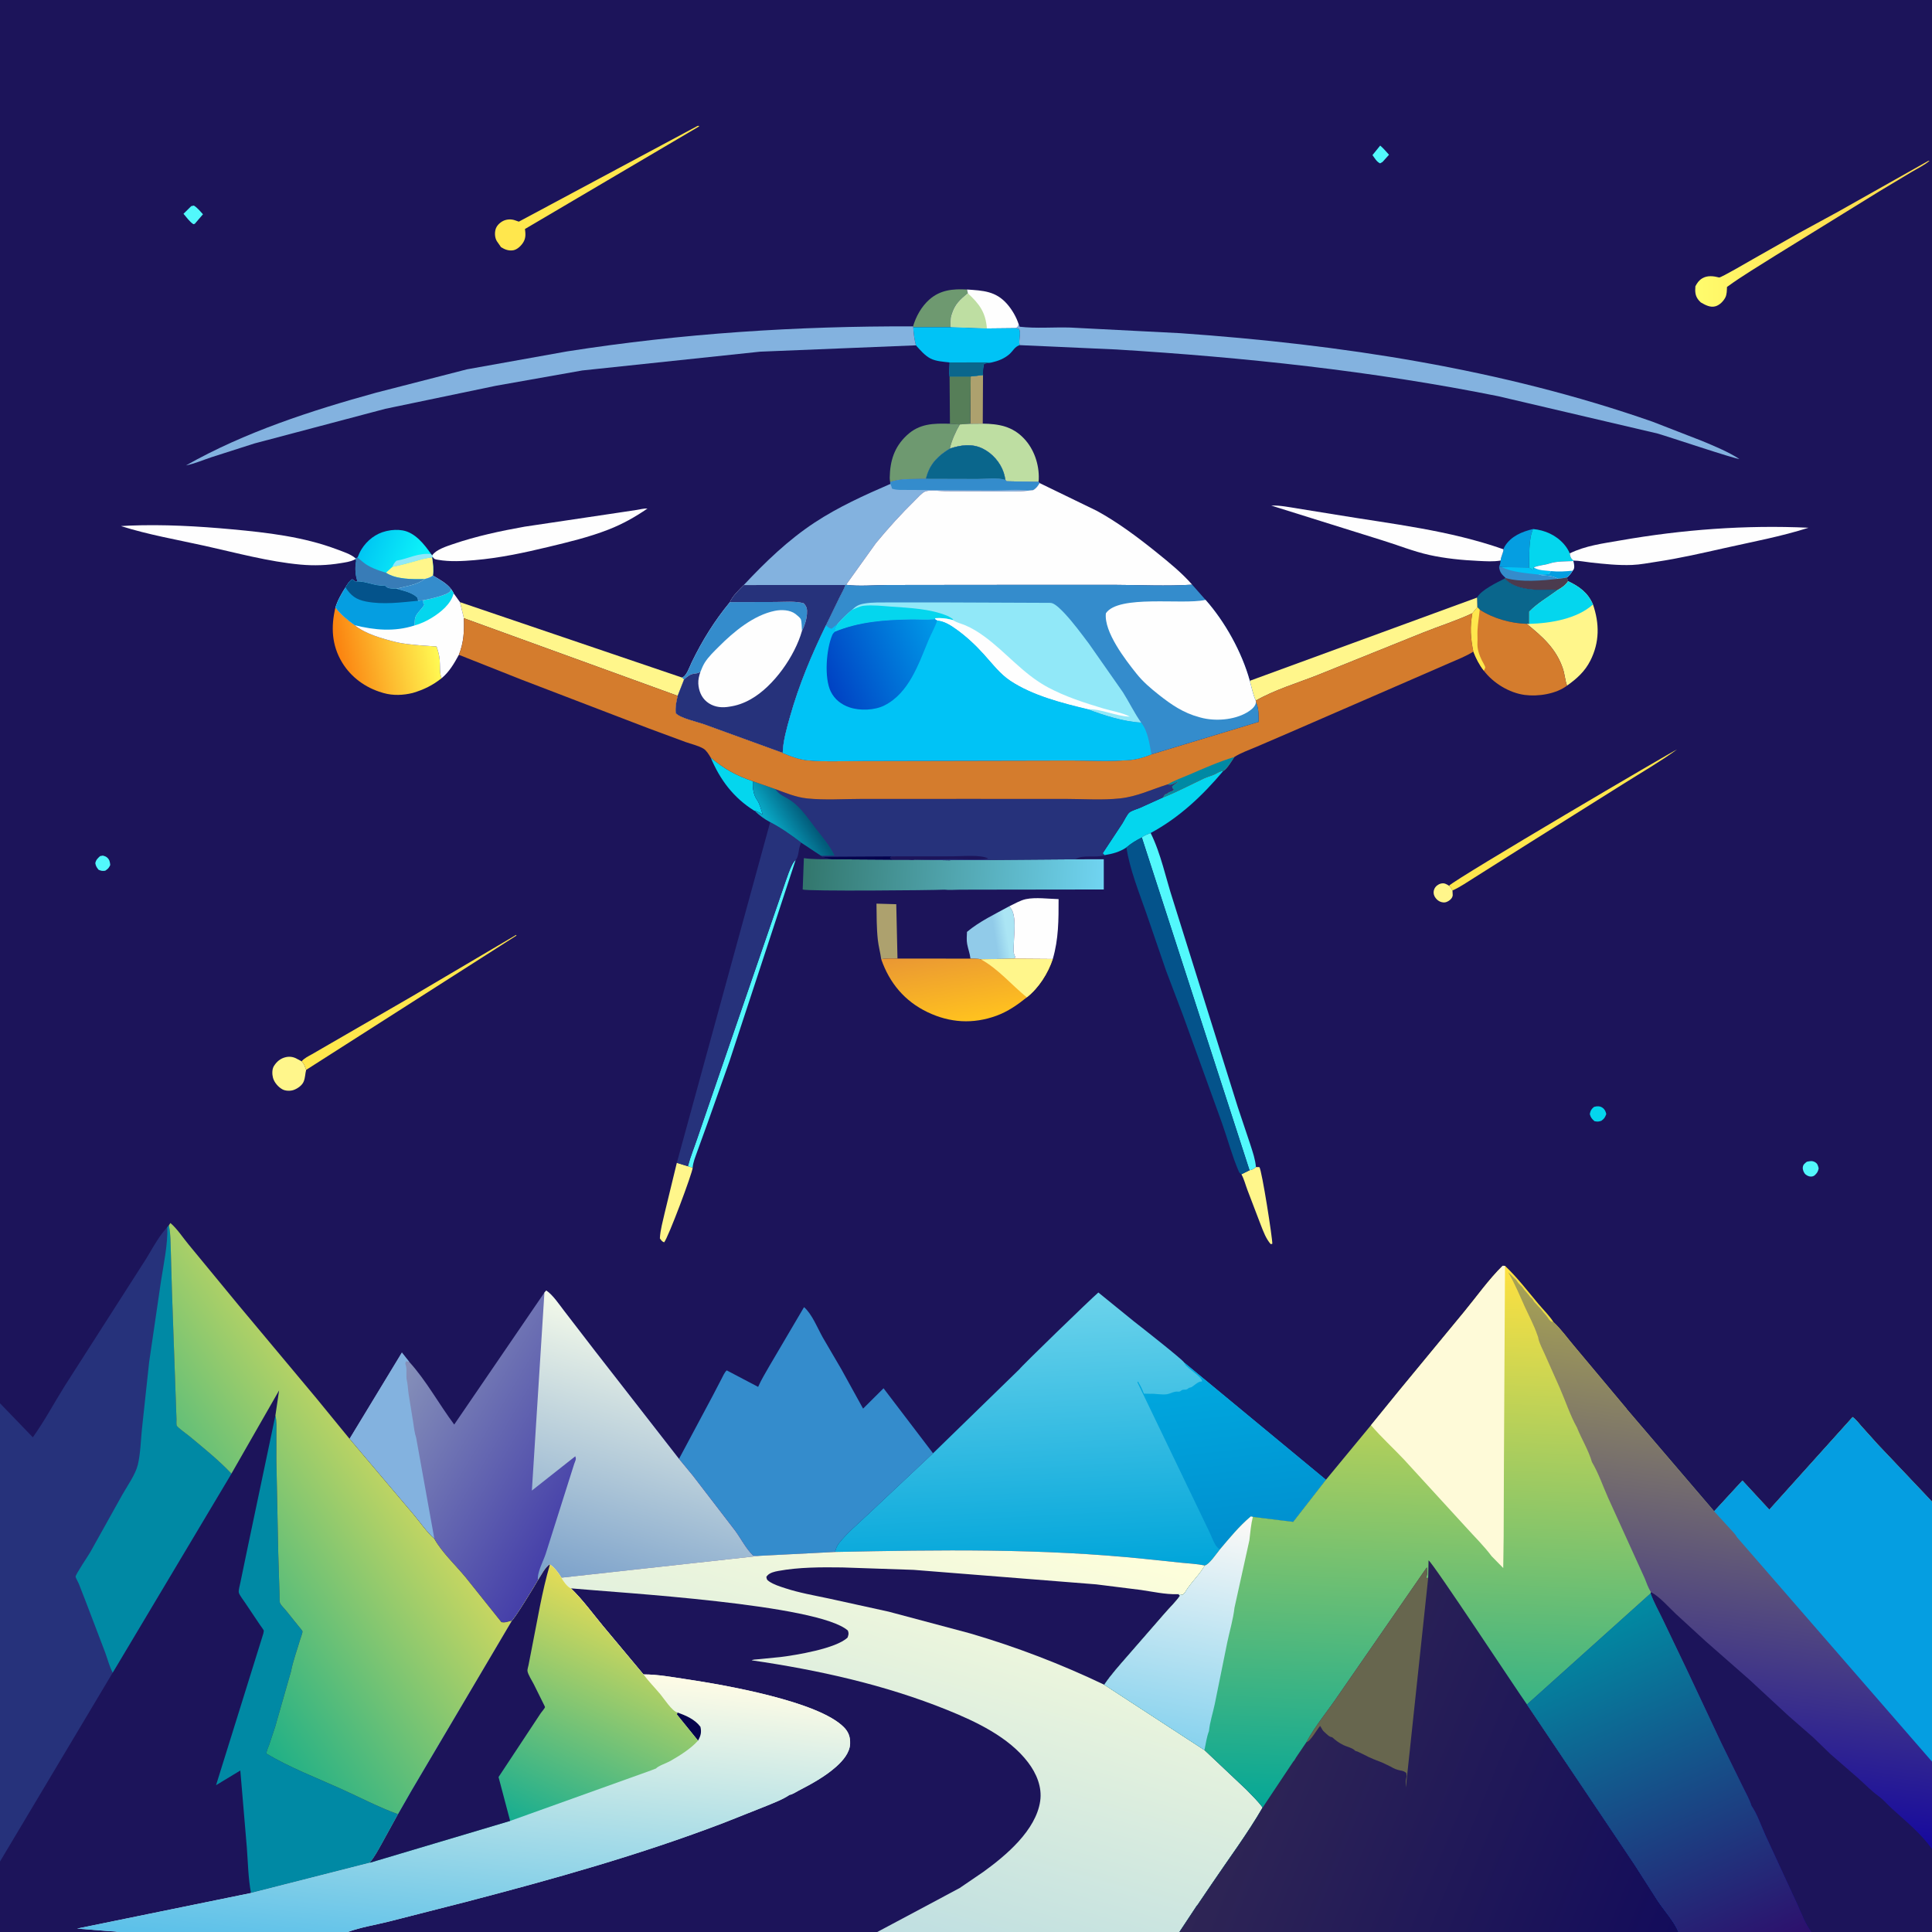 <svg version="1.1" xmlns="http://www.w3.org/2000/svg" style="display: block;" viewBox="0 0 2048 2048" width="1024" height="1024">
<rect x="0" y="0" width="2048" height="2048" fill="#333333" stroke="none"/>
<defs>
	<linearGradient id="Gradient1" gradientUnits="userSpaceOnUse" x1="1054.41" y1="991.705" x2="1067.63" y2="989.576">
		<stop class="stop0" offset="0" stop-opacity="1" stop-color="rgb(145,203,233)"/>
		<stop class="stop1" offset="1" stop-opacity="1" stop-color="rgb(171,229,244)"/>
	</linearGradient>
	<linearGradient id="Gradient2" gradientUnits="userSpaceOnUse" x1="1944.72" y1="274.479" x2="1797.49" y2="276.82">
		<stop class="stop0" offset="0" stop-opacity="1" stop-color="rgb(255,223,81)"/>
		<stop class="stop1" offset="1" stop-opacity="1" stop-color="rgb(255,252,109)"/>
	</linearGradient>
	<linearGradient id="Gradient3" gradientUnits="userSpaceOnUse" x1="388.959" y1="571.519" x2="440.789" y2="594.817">
		<stop class="stop0" offset="0" stop-opacity="1" stop-color="rgb(0,199,243)"/>
		<stop class="stop1" offset="1" stop-opacity="1" stop-color="rgb(12,240,249)"/>
	</linearGradient>
	<linearGradient id="Gradient4" gradientUnits="userSpaceOnUse" x1="357.035" y1="697.262" x2="461.315" y2="676.495">
		<stop class="stop0" offset="0" stop-opacity="1" stop-color="rgb(251,128,14)"/>
		<stop class="stop1" offset="1" stop-opacity="1" stop-color="rgb(255,250,83)"/>
	</linearGradient>
	<linearGradient id="Gradient5" gradientUnits="userSpaceOnUse" x1="1018.1" y1="1082.41" x2="1005.08" y2="1006.35">
		<stop class="stop0" offset="0" stop-opacity="1" stop-color="rgb(255,193,31)"/>
		<stop class="stop1" offset="1" stop-opacity="1" stop-color="rgb(234,152,51)"/>
	</linearGradient>
	<linearGradient id="Gradient6" gradientUnits="userSpaceOnUse" x1="851.614" y1="915.322" x2="1169.19" y2="938.373">
		<stop class="stop0" offset="0" stop-opacity="1" stop-color="rgb(50,118,108)"/>
		<stop class="stop1" offset="1" stop-opacity="1" stop-color="rgb(112,212,241)"/>
	</linearGradient>
	<linearGradient id="Gradient7" gradientUnits="userSpaceOnUse" x1="858.441" y1="868.647" x2="825.414" y2="889.722">
		<stop class="stop0" offset="0" stop-opacity="1" stop-color="rgb(2,90,121)"/>
		<stop class="stop1" offset="1" stop-opacity="1" stop-color="rgb(9,171,200)"/>
	</linearGradient>
	<linearGradient id="Gradient8" gradientUnits="userSpaceOnUse" x1="622.737" y1="1585.71" x2="417.254" y2="1463.42">
		<stop class="stop0" offset="0" stop-opacity="1" stop-color="rgb(69,63,169)"/>
		<stop class="stop1" offset="1" stop-opacity="1" stop-color="rgb(134,145,185)"/>
	</linearGradient>
	<linearGradient id="Gradient9" gradientUnits="userSpaceOnUse" x1="634.818" y1="1692.49" x2="719.68" y2="1410.31">
		<stop class="stop0" offset="0" stop-opacity="1" stop-color="rgb(122,160,202)"/>
		<stop class="stop1" offset="1" stop-opacity="1" stop-color="rgb(244,250,234)"/>
	</linearGradient>
	<linearGradient id="Gradient10" gradientUnits="userSpaceOnUse" x1="1090.33" y1="1668.05" x2="1074.76" y2="1375.7">
		<stop class="stop0" offset="0" stop-opacity="1" stop-color="rgb(0,165,218)"/>
		<stop class="stop1" offset="1" stop-opacity="1" stop-color="rgb(108,211,235)"/>
	</linearGradient>
	<linearGradient id="Gradient11" gradientUnits="userSpaceOnUse" x1="1320.45" y1="1635.68" x2="1299.98" y2="1459.97">
		<stop class="stop0" offset="0" stop-opacity="1" stop-color="rgb(0,143,207)"/>
		<stop class="stop1" offset="1" stop-opacity="1" stop-color="rgb(0,167,222)"/>
	</linearGradient>
	<linearGradient id="Gradient12" gradientUnits="userSpaceOnUse" x1="877.687" y1="721.998" x2="995.479" y2="673.235">
		<stop class="stop0" offset="0" stop-opacity="1" stop-color="rgb(0,67,196)"/>
		<stop class="stop1" offset="1" stop-opacity="1" stop-color="rgb(0,152,231)"/>
	</linearGradient>
	<linearGradient id="Gradient13" gradientUnits="userSpaceOnUse" x1="414.426" y1="1531.63" x2="172.111" y2="1696.19">
		<stop class="stop0" offset="0" stop-opacity="1" stop-color="rgb(204,215,96)"/>
		<stop class="stop1" offset="1" stop-opacity="1" stop-color="rgb(31,176,135)"/>
	</linearGradient>
	<linearGradient id="Gradient14" gradientUnits="userSpaceOnUse" x1="1025.55" y1="1587.31" x2="896.299" y2="2037.03">
		<stop class="stop0" offset="0" stop-opacity="1" stop-color="rgb(255,255,219)"/>
		<stop class="stop1" offset="1" stop-opacity="1" stop-color="rgb(191,223,225)"/>
	</linearGradient>
	<linearGradient id="Gradient15" gradientUnits="userSpaceOnUse" x1="511.671" y1="1755.95" x2="477.07" y2="2085.39">
		<stop class="stop0" offset="0" stop-opacity="1" stop-color="rgb(255,252,230)"/>
		<stop class="stop1" offset="1" stop-opacity="1" stop-color="rgb(90,192,233)"/>
	</linearGradient>
	<linearGradient id="Gradient16" gradientUnits="userSpaceOnUse" x1="682.471" y1="1705.11" x2="569.767" y2="1943.1">
		<stop class="stop0" offset="0" stop-opacity="1" stop-color="rgb(230,220,86)"/>
		<stop class="stop1" offset="1" stop-opacity="1" stop-color="rgb(22,173,145)"/>
	</linearGradient>
	<linearGradient id="Gradient17" gradientUnits="userSpaceOnUse" x1="1531.81" y1="1339.24" x2="1506.35" y2="1922.35">
		<stop class="stop0" offset="0" stop-opacity="1" stop-color="rgb(255,225,64)"/>
		<stop class="stop1" offset="1" stop-opacity="1" stop-color="rgb(5,167,151)"/>
	</linearGradient>
	<linearGradient id="Gradient18" gradientUnits="userSpaceOnUse" x1="1221.5" y1="1843.55" x2="1268.97" y2="1595.88">
		<stop class="stop0" offset="0" stop-opacity="1" stop-color="rgb(135,210,238)"/>
		<stop class="stop1" offset="1" stop-opacity="1" stop-color="rgb(255,250,247)"/>
	</linearGradient>
	<linearGradient id="Gradient19" gradientUnits="userSpaceOnUse" x1="1339.66" y1="1835.62" x2="1788" y2="2020.29">
		<stop class="stop0" offset="0" stop-opacity="1" stop-color="rgb(46,37,85)"/>
		<stop class="stop1" offset="1" stop-opacity="1" stop-color="rgb(19,12,91)"/>
	</linearGradient>
	<linearGradient id="Gradient20" gradientUnits="userSpaceOnUse" x1="1860.82" y1="1386.29" x2="1786.18" y2="1922.71">
		<stop class="stop0" offset="0" stop-opacity="1" stop-color="rgb(169,164,83)"/>
		<stop class="stop1" offset="1" stop-opacity="1" stop-color="rgb(22,9,158)"/>
	</linearGradient>
	<linearGradient id="Gradient21" gradientUnits="userSpaceOnUse" x1="1837.93" y1="2082.97" x2="1677.25" y2="1720.84">
		<stop class="stop0" offset="0" stop-opacity="1" stop-color="rgb(45,16,109)"/>
		<stop class="stop1" offset="1" stop-opacity="1" stop-color="rgb(0,140,163)"/>
	</linearGradient>
</defs>
<path transform="translate(0,0)" fill="rgb(28,20,90)" d="M -0 1487.53 L 0 -0 L 2048 0 L 2048 1591.76 L 2048 1867.38 L 2048 1960.04 L 2048 2048 L 1920.2 2048 L 1779.37 2048 L 1250.22 2048 L 929.934 2048 L 368.591 2048 L 125.3 2048 L -0 2048 L 0 1973.29 L -0 1487.53 z"/>
<path transform="translate(0,0)" fill="rgb(82,248,252)" d="M 1463.06 154.303 C 1466.47 157.146 1469.4 160.775 1472.41 164.05 L 1465.5 171.722 L 1462.98 173.163 C 1459.43 171.704 1457.1 167.426 1454.89 164.398 L 1463.06 154.303 z"/>
<path transform="translate(0,0)" fill="rgb(82,248,252)" d="M 106.12 907.5 L 109.01 906.95 C 110.704 907.399 112.068 907.779 113.458 908.931 C 116.075 911.1 116.595 913.792 116.859 917 C 115.163 920.486 114.549 920.92 111.5 923.03 C 108.23 923.393 107.555 923.255 104.5 922.009 C 102.456 919.469 101.619 918.201 101.015 915 C 101.827 911.355 103.414 909.975 106.12 907.5 z"/>
<path transform="translate(0,0)" fill="rgb(82,248,252)" d="M 1915.31 1231.5 C 1918.13 1230.92 1920.78 1230.27 1923.5 1231.67 C 1926.7 1233.32 1927.06 1235.38 1927.87 1238.5 C 1927.12 1242.15 1926.21 1243.46 1923.5 1245.99 C 1922.72 1246.48 1922.42 1246.74 1921.44 1246.99 C 1918.81 1247.64 1915.99 1246.71 1914 1244.97 C 1912.13 1243.34 1910.77 1239.96 1911.04 1237.5 C 1911.39 1234.31 1913.05 1233.37 1915.31 1231.5 z"/>
<path transform="translate(0,0)" fill="rgb(4,214,238)" d="M 1689.51 1173.5 L 1690.29 1173.21 C 1693.02 1172.41 1696.07 1172.46 1698.5 1174.09 C 1701.11 1175.85 1702.1 1178.12 1702.72 1181 C 1701.16 1184.85 1700.78 1185.59 1697.5 1188.09 C 1694.47 1189.14 1693.22 1189.12 1690.2 1188.5 C 1687.14 1185.64 1686.48 1184.96 1685.25 1181 C 1685.97 1177.31 1686.7 1176.01 1689.51 1173.5 z"/>
<path transform="translate(0,0)" fill="rgb(82,248,252)" d="M 202.732 218.5 L 205.515 217.906 C 209.259 220.189 212.195 223.925 215.167 227.122 L 206.5 237.24 L 205.045 237.656 C 201.022 235.163 197.629 230.207 194.513 226.629 L 202.732 218.5 z"/>
<path transform="translate(0,0)" fill="rgb(255,246,139)" d="M 1539.69 943.927 L 1539.94 949 C 1539.66 951.676 1537.73 953.728 1535.5 955.08 C 1532.9 956.65 1530.97 957.058 1528 956.263 C 1524.69 955.378 1521.99 952.845 1520.52 949.782 C 1519.38 947.419 1519.41 944.589 1520.52 942.216 C 1521.79 939.486 1524.43 937.381 1527.34 936.647 C 1530.97 935.73 1533.1 937.085 1536.01 938.918 C 1538.58 941.285 1539.63 943.907 1539.69 943.927 z"/>
<path transform="translate(0,0)" fill="rgb(173,161,110)" d="M 1028.97 399.07 L 1042.04 397.558 L 1041.76 449.072 L 1028.57 449.192 L 1028.97 399.07 z"/>
<path transform="translate(0,0)" fill="rgb(4,214,238)" d="M 753.354 803.063 C 767.993 815.236 780.104 822.013 798.066 828.135 C 797.919 835.367 798.422 841.97 802.601 848.05 C 805.499 852.264 806.78 858.096 808.396 862.969 L 808.049 863.406 L 806.764 862.568 C 804.65 861.211 802.303 859.92 799.851 859.371 L 799.579 859.431 C 777.497 845.581 763.423 826.825 753.354 803.063 z"/>
<path transform="translate(0,0)" fill="rgb(5,158,225)" d="M 1593.72 582.27 C 1594.11 581.089 1594.59 580.011 1595.24 578.951 C 1601.82 568.379 1613.46 563.534 1625.06 560.8 C 1620.01 572.529 1621.4 589.035 1620.93 601.719 L 1591.79 601.159 L 1589.14 600.791 C 1590.14 598.48 1590.47 596.64 1590.79 594.176 C 1590.64 590.75 1593.62 586.257 1593.72 582.27 z"/>
<path transform="translate(0,0)" fill="rgb(255,246,139)" d="M 324.526 1134.14 C 323.446 1138.27 323.602 1142.39 321.918 1146.5 C 320.227 1150.63 315.48 1153.87 311.429 1155.37 C 307.996 1156.64 302.787 1156.58 299.5 1154.82 C 295.017 1152.41 290.734 1147.49 289.39 1142.54 C 288.378 1138.81 288.252 1133.43 290.368 1130.04 C 293.372 1125.23 297.403 1121.89 302.987 1120.63 C 307.2 1119.67 311.381 1120.37 315.07 1122.56 L 319.772 1125.05 C 321.172 1126.75 322.253 1127.89 322.974 1130.01 L 324.526 1134.14 z"/>
<path transform="translate(0,0)" fill="rgb(255,246,139)" d="M 1331.34 1237.13 L 1335 1237.2 C 1337.69 1240.58 1349.06 1313.78 1348.71 1318.5 L 1347.02 1318.83 C 1342 1313.2 1339.18 1305.38 1336.45 1298.41 L 1322.34 1261.46 C 1320.32 1256.17 1318.72 1249.67 1315.93 1244.8 L 1324.54 1240.53 C 1327.55 1240.12 1329.04 1238.92 1331.34 1237.13 z"/>
<path transform="translate(0,0)" fill="rgb(86,126,88)" d="M 1006.57 399.051 L 1028.97 399.07 L 1028.57 449.192 L 1017.44 449.931 L 1006.99 449.173 L 1006.57 399.051 z"/>
<path transform="translate(0,0)" fill="rgb(255,246,139)" d="M 717.455 1232.67 L 729.207 1236.27 L 734.259 1237.78 C 734.16 1243.11 708.252 1312.25 704 1316.93 C 701.696 1316.09 700.91 1314.64 699.5 1312.74 C 699.903 1303.79 702.66 1294.56 704.567 1285.82 L 717.455 1232.67 z"/>
<path transform="translate(0,0)" fill="rgb(173,161,110)" d="M 934.142 1016.85 C 933.205 1009.83 931.225 1002.95 930.485 995.911 C 929.166 983.372 929.263 970.496 929.108 957.897 L 950.075 958.5 L 951.381 1016.13 C 946.083 1016.25 939.228 1015.59 934.142 1016.85 z"/>
<path transform="translate(0,0)" fill="rgb(4,214,238)" d="M 1625.06 560.8 C 1637.64 561.912 1649.58 567.279 1658 577 C 1660.49 579.879 1662.51 583.106 1664.01 586.597 C 1664.48 589.722 1664.82 591.544 1667.35 593.77 L 1668.02 594.243 L 1667.83 594.786 C 1659.52 595.225 1650.2 594.761 1642.29 597.416 C 1636.98 599.2 1630.86 599.2 1625.8 601.546 L 1625.71 603.485 L 1624 604.079 L 1620.93 601.719 C 1621.4 589.035 1620.01 572.529 1625.06 560.8 z"/>
<path transform="translate(0,0)" fill="rgb(255,231,77)" d="M 1536.01 938.918 C 1544.67 930.429 1775.5 794.763 1777.64 794.531 C 1759.54 807.615 1740.19 818.76 1721.31 830.645 L 1621.64 893.229 L 1563.34 930.044 C 1555.78 934.658 1547.8 940.421 1539.69 943.927 C 1539.63 943.907 1538.58 941.285 1536.01 938.918 z"/>
<path transform="translate(0,0)" fill="rgb(110,153,112)" d="M 967.861 345.966 C 971.001 335.366 976.824 324.884 985.158 317.513 C 996.799 307.217 1010.37 306.081 1025.05 306.884 L 1025.98 310.942 C 1017.49 318.134 1012.36 322.497 1008.99 333.5 L 1008.65 334.603 C 1007.55 338.409 1007.9 342.893 1007.91 346.831 L 968.102 346.888 L 967.861 345.966 z"/>
<path transform="translate(0,0)" fill="rgb(255,231,77)" d="M 319.772 1125.05 C 322.714 1121.54 326.919 1119.68 330.85 1117.44 L 349.066 1106.9 L 436.704 1056.21 L 547 991.104 L 547.5 991.703 L 324.526 1134.14 L 322.974 1130.01 C 322.253 1127.89 321.172 1126.75 319.772 1125.05 z"/>
<path transform="translate(0,0)" fill="rgb(52,140,204)" d="M 1625.8 601.546 C 1630.86 599.2 1636.98 599.2 1642.29 597.416 C 1650.2 594.761 1659.52 595.225 1667.83 594.786 C 1668.42 598.298 1669.67 601.087 1667.67 604.306 L 1667.05 604.967 C 1665.35 607.983 1663.62 609.831 1661.04 612.118 L 1662.26 616.07 C 1659.51 620.369 1655.39 623.081 1651 625.572 C 1644.02 624.476 1636.31 625.706 1629.16 625.301 C 1617.17 624.622 1603.43 622.535 1595.07 613.274 L 1596.06 612.746 C 1591.97 608.858 1589.65 606.669 1589.14 600.791 L 1591.79 601.159 L 1620.93 601.719 L 1624 604.079 L 1625.71 603.485 L 1625.8 601.546 z"/>
<path transform="translate(0,0)" fill="rgb(0,195,246)" d="M 1620.93 601.719 L 1624 604.079 L 1625.71 603.485 L 1625.8 601.546 C 1631.35 604.985 1637.85 604.691 1644.18 605.403 L 1641.76 608.59 L 1630.74 609.036 C 1618.45 607.641 1602.92 606.577 1591.79 601.159 L 1620.93 601.719 z"/>
<path transform="translate(0,0)" fill="rgb(254,254,254)" d="M 1625.8 601.546 C 1630.86 599.2 1636.98 599.2 1642.29 597.416 C 1650.2 594.761 1659.52 595.225 1667.83 594.786 C 1668.42 598.298 1669.67 601.087 1667.67 604.306 L 1667.05 604.967 C 1665.35 607.983 1663.62 609.831 1661.04 612.118 C 1657.99 612.833 1655.08 613.231 1651.96 613.504 C 1647.97 611.8 1644.63 610.441 1640.21 610.266 C 1636.89 610.134 1633.99 609.762 1630.74 609.036 L 1641.76 608.59 L 1644.18 605.403 C 1637.85 604.691 1631.35 604.985 1625.8 601.546 z"/>
<path transform="translate(0,0)" fill="rgb(5,158,225)" d="M 1644.18 605.403 C 1651.94 606.213 1659.3 605.739 1667.05 604.967 C 1665.35 607.983 1663.62 609.831 1661.04 612.118 C 1657.99 612.833 1655.08 613.231 1651.96 613.504 C 1647.97 611.8 1644.63 610.441 1640.21 610.266 C 1636.89 610.134 1633.99 609.762 1630.74 609.036 L 1641.76 608.59 L 1644.18 605.403 z"/>
<path transform="translate(0,0)" fill="rgb(75,59,78)" d="M 1661.04 612.118 L 1662.26 616.07 C 1659.51 620.369 1655.39 623.081 1651 625.572 C 1644.02 624.476 1636.31 625.706 1629.16 625.301 C 1617.17 624.622 1603.43 622.535 1595.07 613.274 L 1596.06 612.746 C 1612.19 617.508 1635.29 615.479 1651.96 613.504 C 1655.08 613.231 1657.99 612.833 1661.04 612.118 z"/>
<path transform="translate(0,0)" fill="rgb(82,248,252)" d="M 729.207 1236.27 C 731.884 1226.07 736.049 1216.04 739.398 1206.03 L 766.191 1127.97 L 830.664 940.37 C 832.82 934.545 838.618 914.858 843.402 911.61 L 773.278 1124.93 L 749.969 1190.68 L 739.096 1220.73 C 737.218 1226.09 734.619 1232.07 734.259 1237.78 L 729.207 1236.27 z"/>
<path transform="translate(0,0)" fill="rgb(255,231,77)" d="M 739.422 133.5 L 740.935 133.368 L 741.027 134.021 L 556.476 242.755 C 557.146 247.68 557.509 252.019 554.929 256.5 C 552.819 260.165 548.496 264.519 544.154 265.285 C 539.301 266.141 535.179 264.513 531.131 262.04 L 526.729 255.719 C 524.525 252.151 524.22 247.161 525.325 243.152 C 526.404 239.232 529.862 235.935 533.406 234.179 C 537.189 232.304 542.148 232.076 546.102 233.596 L 550 234.958 L 739.422 133.5 z"/>
<path transform="translate(0,0)" fill="url(#Gradient1)" d="M 1069.89 960.673 C 1071.61 962.962 1073.13 964.815 1073.88 967.632 L 1074.33 969.25 C 1076.7 979.029 1074.76 992.345 1074.6 1002.57 C 1074.53 1007.15 1073.88 1010.9 1076.6 1014.82 L 1074.19 1016.28 L 1039.75 1016.91 C 1036.51 1016.04 1032.12 1016.36 1028.72 1016.18 C 1028.17 1010.83 1026.2 1005.97 1025.23 1000.7 C 1024.47 996.597 1024.87 992.019 1025.03 987.855 C 1038.15 976.784 1054.85 968.926 1069.89 960.673 z"/>
<path transform="translate(0,0)" fill="rgb(10,102,140)" d="M 1595.07 613.274 C 1603.43 622.535 1617.17 624.622 1629.16 625.301 C 1636.31 625.706 1644.02 624.476 1651 625.572 L 1650.26 626.129 C 1639.97 633.732 1630.19 639.099 1621.03 648.328 L 1621.01 661.313 L 1618.33 661.273 C 1601.77 660.899 1582.36 655.405 1568.55 646.229 L 1566.06 643.709 L 1565.75 633.456 C 1570.28 625.263 1586.6 617.625 1595.07 613.274 z"/>
<path transform="translate(0,0)" fill="rgb(254,254,254)" d="M 1025.05 306.884 C 1042.13 308.067 1055.6 308.501 1067.68 322.378 C 1073.05 328.555 1077.47 336.309 1079.97 344.103 C 1078.98 346.31 1078.94 346.62 1076.9 347.859 L 1046.14 348.187 L 1007.91 346.831 C 1007.9 342.893 1007.55 338.409 1008.65 334.603 L 1008.99 333.5 C 1012.36 322.497 1017.49 318.134 1025.98 310.942 L 1025.05 306.884 z"/>
<path transform="translate(0,0)" fill="rgb(190,222,162)" d="M 1025.98 310.942 C 1038.26 322.168 1044.87 331.284 1046.14 348.187 L 1007.91 346.831 C 1007.9 342.893 1007.55 338.409 1008.65 334.603 L 1008.99 333.5 C 1012.36 322.497 1017.49 318.134 1025.98 310.942 z"/>
<path transform="translate(0,0)" fill="url(#Gradient2)" d="M 2044.13 170.5 L 2045.4 170.386 C 2040.28 174.905 2032.79 178.497 2026.86 182.015 L 1992.91 202.369 L 1881.91 270.944 C 1864.81 281.794 1847.04 292.264 1830.68 304.188 C 1830.52 307.761 1830.61 311.99 1828.98 315.241 C 1826.98 319.226 1823.03 323.254 1818.71 324.613 C 1813.08 326.384 1807.6 323.268 1802.89 320.569 L 1800.87 318.465 C 1796.88 313.805 1796.75 309.342 1797.17 303.5 C 1799.13 299.827 1800.87 297.217 1804.5 295.029 C 1809.92 291.76 1816.49 292.612 1822.34 294.129 C 1824.19 294.607 1854.14 276.923 1858.01 274.803 L 1907.4 246.777 L 1948.81 224.211 L 2044.13 170.5 z"/>
<path transform="translate(0,0)" fill="rgb(110,153,112)" d="M 943.603 511.096 C 943.349 509.548 943.11 508.076 943.135 506.5 C 943.423 488.652 947.901 473.98 961.124 461.565 C 974.687 448.831 989.496 448.738 1006.99 449.173 L 1017.44 449.931 C 1013.21 457.075 1008.56 467.451 1006.85 475.556 C 995.201 482.548 986.322 491.001 982.392 504.361 L 981.804 506.314 L 981.445 507.598 C 969.756 508.106 954.466 506.726 943.603 511.096 z"/>
<path transform="translate(0,0)" fill="rgb(4,214,238)" d="M 1232.75 845.343 C 1247.47 839.566 1261.76 831.933 1276.09 825.195 C 1279.8 823.447 1283.81 822.522 1287.5 820.83 C 1290.78 819.325 1292.99 817.359 1296.75 817.223 C 1274.74 843.409 1250.09 866.714 1219.73 883.024 C 1216.66 884.337 1212.85 885.528 1210.39 887.775 C 1204.93 890.445 1198.55 894.345 1194 898.356 C 1186.85 903.171 1179.19 905.125 1170.8 906.49 L 1168.88 904.5 L 1189.72 872.935 C 1191.57 870.049 1194.8 863.152 1197.23 861.215 C 1199.67 859.265 1205.26 857.67 1208.26 856.405 L 1232.75 845.343 z"/>
<path transform="translate(0,0)" fill="rgb(254,254,254)" d="M 1069.89 960.673 C 1075.26 958.127 1081.72 954.32 1087.5 953.113 C 1097.86 950.952 1111.5 952.837 1122.15 953.106 C 1122.15 975.189 1122.23 995.236 1116 1016.59 L 1074.19 1016.28 L 1076.6 1014.82 C 1073.88 1010.9 1074.53 1007.15 1074.6 1002.57 C 1074.76 992.345 1076.7 979.029 1074.33 969.25 L 1073.88 967.632 C 1073.13 964.815 1071.61 962.962 1069.89 960.673 z"/>
<path transform="translate(0,0)" fill="rgb(190,222,162)" d="M 1041.76 449.072 C 1058.9 449.332 1073.11 451.888 1085.39 464.762 C 1096.21 476.099 1101.69 492.447 1101.14 507.99 L 1100.89 510.837 L 1067 510.184 L 1065.7 508.726 C 1065.3 506.009 1064.8 503.469 1063.91 500.861 C 1060.23 489.994 1051.88 480.514 1041.58 475.468 C 1030.36 469.975 1018.18 471.708 1006.85 475.556 C 1008.56 467.451 1013.21 457.075 1017.44 449.931 L 1028.57 449.192 L 1041.76 449.072 z"/>
<path transform="translate(0,0)" fill="rgb(82,248,252)" d="M 1219.73 883.024 C 1230.72 905.047 1235.7 930.71 1243.39 954.12 L 1312.12 1173.6 L 1325.58 1213.82 C 1327.99 1221.43 1330.7 1229.14 1331.34 1237.13 C 1329.04 1238.92 1327.55 1240.12 1324.54 1240.53 L 1210.39 887.775 C 1212.85 885.528 1216.66 884.337 1219.73 883.024 z"/>
<path transform="translate(0,0)" fill="url(#Gradient3)" d="M 379.012 590.999 C 380.244 588.033 381.487 585.038 383.182 582.3 C 389.01 572.886 398.234 565.627 409.102 563.076 L 410.5 562.764 C 415.596 561.558 421.638 561.353 426.818 562.246 C 440.041 564.524 449.851 577.026 457.034 587.396 L 457.792 588.598 L 458.305 588.473 L 458.554 590.257 L 458.026 591.108 C 459.09 597.276 459.758 603.882 458.916 610.125 C 456.174 612.213 453.457 612.898 450.17 613.815 C 442.001 620.198 430.066 621.46 420.147 624.1 L 416.9 624.075 C 413.096 623.898 410.638 623.64 408.033 620.885 L 406.5 620.875 C 396.819 621.099 388.161 616.332 378.991 616.352 C 376.697 610.271 376.239 602.595 377.258 596.171 C 377.639 593.773 377.89 595.043 376.561 592.781 L 377.001 591.944 L 379.012 590.999 z"/>
<path transform="translate(0,0)" fill="rgb(145,232,248)" d="M 457.034 587.396 L 457.792 588.598 L 458.305 588.473 L 458.554 590.257 L 458.026 591.108 C 452.199 591.128 446.725 593.101 441.153 594.603 C 432.963 596.811 424.24 599.349 415.948 600.899 C 417.174 597.971 417.994 596.508 420.322 594.357 C 433.459 592.094 443.384 585.805 457.034 587.396 z"/>
<path transform="translate(0,0)" fill="rgb(255,246,139)" d="M 415.948 600.899 C 424.24 599.349 432.963 596.811 441.153 594.603 C 446.725 593.101 452.199 591.128 458.026 591.108 C 459.09 597.276 459.758 603.882 458.916 610.125 C 456.174 612.213 453.457 612.898 450.17 613.815 C 438.097 614.176 419.445 614.249 409.156 607.114 L 415.948 600.899 z"/>
<path transform="translate(0,0)" fill="rgb(56,124,183)" d="M 379.012 590.999 L 384.203 595.346 C 390.832 601.222 400.797 604.606 409.156 607.114 C 419.445 614.249 438.097 614.176 450.17 613.815 C 442.001 620.198 430.066 621.46 420.147 624.1 L 416.9 624.075 C 413.096 623.898 410.638 623.64 408.033 620.885 L 406.5 620.875 C 396.819 621.099 388.161 616.332 378.991 616.352 C 376.697 610.271 376.239 602.595 377.258 596.171 C 377.639 593.773 377.89 595.043 376.561 592.781 L 377.001 591.944 L 379.012 590.999 z"/>
<path transform="translate(0,0)" fill="rgb(254,254,254)" d="M 1590.79 594.176 C 1583.11 595.551 1574.68 594.932 1566.9 594.574 C 1549.9 593.792 1531.6 591.954 1515.02 588.258 C 1498.13 584.493 1481.61 577.773 1465.05 572.688 L 1347.64 535.947 C 1356.54 535.509 1366.67 537.611 1375.48 539.019 L 1416.15 545.6 C 1476.05 555.519 1536.07 561.98 1593.72 582.27 C 1593.62 586.257 1590.64 590.75 1590.79 594.176 z"/>
<path transform="translate(0,0)" fill="rgb(0,195,246)" d="M 968.102 346.888 L 1007.91 346.831 L 1046.14 348.187 L 1076.9 347.859 L 1080.5 348.924 C 1082.44 354.506 1079.48 360.472 1080.89 365.862 C 1075.54 367.527 1073.92 372.074 1069.8 375.635 C 1064.67 380.068 1058.1 382.685 1051.55 384.142 L 1043.16 385.5 C 1041.83 389.536 1042.02 393.366 1042.04 397.558 L 1028.97 399.07 L 1006.57 399.051 C 1006.1 394.252 1006.59 389.043 1006.66 384.202 C 1000.32 383.479 992.191 383.026 986.463 380.095 C 980.34 376.962 975.474 371.075 970.912 366.068 C 969.282 359.645 968.41 353.499 968.102 346.888 z"/>
<path transform="translate(0,0)" fill="rgb(10,102,140)" d="M 1006.66 384.202 L 1051.55 384.142 L 1043.16 385.5 C 1041.83 389.536 1042.02 393.366 1042.04 397.558 L 1028.97 399.07 L 1006.57 399.051 C 1006.1 394.252 1006.59 389.043 1006.66 384.202 z"/>
<path transform="translate(0,0)" fill="rgb(255,246,139)" d="M 487.615 638.307 L 722.999 718.252 L 725.145 720.254 L 718.343 737.601 L 491.703 655.318 L 487.615 638.307 z"/>
<path transform="translate(0,0)" fill="rgb(255,246,139)" d="M 1565.75 633.456 L 1566.06 643.709 L 1560.8 650.036 C 1543.89 658.024 1525.55 663.714 1508.17 670.703 L 1396.23 715.798 C 1374.94 724.155 1350.94 731.3 1331.11 742.719 C 1328.22 736.419 1326.66 728.384 1324.81 721.682 L 1565.75 633.456 z"/>
<path transform="translate(0,0)" fill="rgb(254,254,254)" d="M 458.305 588.473 C 462.412 582.586 473.263 579.148 480 576.84 C 504.659 568.395 530.473 562.867 556.099 558.287 L 653.738 543.736 L 675.007 540.535 C 678.584 539.972 682.769 538.854 686.358 539.051 C 673.312 548.079 659.876 555.551 645.065 561.349 C 624.385 569.444 602.639 574.623 581.087 579.806 C 555.301 586.008 529.473 591.53 503.005 593.782 C 490.67 594.831 476.77 595.634 464.564 593.449 C 461.135 592.835 460.546 593.067 458.554 590.257 L 458.305 588.473 z"/>
<path transform="translate(0,0)" fill="rgb(254,254,254)" d="M 376.561 592.781 L 375.591 593.34 C 371.258 595.539 365.68 596.197 360.913 596.998 C 347.146 599.311 332.624 599.783 318.707 598.51 C 284.572 595.387 250.586 586.047 217.217 578.644 C 187.722 572.1 157.015 566.819 128.222 557.655 L 136.972 557.175 C 173.063 555.723 209.786 557.771 245.713 561.081 C 283.253 564.539 321.946 569.003 357.379 582.45 C 363.511 584.777 372.168 587.457 377.001 591.944 L 376.561 592.781 z"/>
<path transform="translate(0,0)" fill="rgb(255,246,139)" d="M 1662.26 616.07 C 1674.27 621.798 1683.19 628.262 1688.62 640.726 C 1695.58 660.966 1695.69 680.811 1685.85 700.271 C 1679.98 711.871 1671.46 719.438 1661.12 726.819 C 1659.05 721.234 1658.69 714.651 1656.74 708.813 C 1649.71 687.717 1635.02 674.852 1618.33 661.273 L 1621.01 661.313 L 1621.03 648.328 C 1630.19 639.099 1639.97 633.732 1650.26 626.129 L 1651 625.572 C 1655.39 623.081 1659.51 620.369 1662.26 616.07 z"/>
<path transform="translate(0,0)" fill="rgb(4,214,238)" d="M 1662.26 616.07 C 1674.27 621.798 1683.19 628.262 1688.62 640.726 C 1671.78 656.113 1643.27 660.794 1621.01 661.313 L 1621.03 648.328 C 1630.19 639.099 1639.97 633.732 1650.26 626.129 L 1651 625.572 C 1655.39 623.081 1659.51 620.369 1662.26 616.07 z"/>
<path transform="translate(0,0)" fill="rgb(254,254,254)" d="M 1664.01 586.597 C 1680.82 578.356 1699.07 576.128 1717.34 572.924 C 1783.2 561.379 1850.3 556.321 1917.13 559.42 C 1888.08 568.726 1858.31 574.2 1828.62 580.862 C 1804.43 586.29 1780.55 591.831 1756 595.488 C 1747.35 596.776 1738.82 598.539 1730.06 598.878 C 1715.45 599.443 1700.9 597.878 1686.4 596.292 C 1680.42 595.638 1674.01 594.311 1668.02 594.243 L 1667.35 593.77 C 1664.82 591.544 1664.48 589.722 1664.01 586.597 z"/>
<path transform="translate(0,0)" fill="url(#Gradient4)" d="M 355.555 644.013 C 361.55 651.688 368.126 657.079 376.004 662.743 C 387.385 672.027 405.11 676.956 419.199 680.483 C 427.813 682.638 437.225 683.332 446.059 684.149 L 462.792 685.316 C 464.383 689.899 465.513 694.172 466.056 699 C 466.638 704.174 465.72 714.884 468.224 718.853 C 458.505 726.569 449.324 731.02 437.486 734.567 C 427.52 737.027 416.673 737.519 406.732 734.691 L 405 734.174 C 387.497 729.069 372.167 717.952 362.672 702.285 C 351.58 683.982 350.678 664.459 355.555 644.013 z"/>
<path transform="translate(0,0)" fill="rgb(212,124,45)" d="M 1566.06 643.709 L 1568.55 646.229 C 1582.36 655.405 1601.77 660.899 1618.33 661.273 C 1635.02 674.852 1649.71 687.717 1656.74 708.813 C 1658.69 714.651 1659.05 721.234 1661.12 726.819 C 1649.44 735.655 1630.45 738.545 1616.26 736.663 C 1599.85 734.485 1582.77 724.02 1572.89 710.911 C 1568.05 704.677 1564.67 698.043 1561.81 690.723 C 1558.86 676.132 1558.13 664.738 1560.8 650.036 L 1566.06 643.709 z"/>
<path transform="translate(0,0)" fill="rgb(255,231,77)" d="M 1566.06 643.709 L 1568.55 646.229 C 1567.88 653.455 1566.6 660.781 1566.21 668 C 1565.97 672.496 1566.41 676.973 1566.14 681.478 C 1565.77 687.771 1568.05 694.265 1570.74 699.858 C 1571.41 701.241 1574.46 706.195 1574.42 707.5 C 1574.4 708.346 1573.33 710.165 1572.89 710.911 C 1568.05 704.677 1564.67 698.043 1561.81 690.723 C 1558.86 676.132 1558.13 664.738 1560.8 650.036 L 1566.06 643.709 z"/>
<path transform="translate(0,0)" fill="rgb(4,83,139)" d="M 1194 898.356 C 1198.55 894.345 1204.93 890.445 1210.39 887.775 L 1324.54 1240.53 L 1315.93 1244.8 C 1314.33 1243.59 1313.91 1243.54 1313.08 1241.61 C 1305.92 1224.97 1301.12 1206.57 1294.98 1189.44 L 1254.11 1076.46 L 1236.12 1029.05 L 1215.07 967.824 C 1207.25 945.519 1197.74 921.721 1194 898.356 z"/>
<path transform="translate(0,0)" fill="rgb(254,254,254)" d="M 458.916 610.125 C 465.605 614.053 473.576 618.288 478.317 624.588 C 479.122 625.94 480.336 627.514 480.885 628.961 L 487.615 638.307 L 491.703 655.318 C 492.208 669.325 491.632 680.997 486.419 694.126 C 481.476 703.199 476.298 712.154 468.224 718.853 C 465.72 714.884 466.638 704.174 466.056 699 C 465.513 694.172 464.383 689.899 462.792 685.316 L 446.059 684.149 C 437.225 683.332 427.813 682.638 419.199 680.483 C 405.11 676.956 387.385 672.027 376.004 662.743 C 368.126 657.079 361.55 651.688 355.555 644.013 C 358.025 636.092 361.817 629.607 366.23 622.645 C 368.077 619.78 370.403 615.474 373.5 614.061 L 377.06 616.768 L 378.991 616.352 C 388.161 616.332 396.819 621.099 406.5 620.875 L 408.033 620.885 C 410.638 623.64 413.096 623.898 416.9 624.075 L 420.147 624.1 C 430.066 621.46 442.001 620.198 450.17 613.815 C 453.457 612.898 456.174 612.213 458.916 610.125 z"/>
<path transform="translate(0,0)" fill="rgb(4,214,238)" d="M 478.317 624.588 C 479.122 625.94 480.336 627.514 480.885 628.961 C 478.099 640.293 467.155 649.116 457.581 654.973 C 452.061 658.35 445.63 661.383 439.371 663.023 C 439.721 660.145 439.434 657.08 440.321 654.306 C 441.736 649.879 447.434 645.419 449.807 641 C 448.629 639.156 448.829 639.964 448.673 637.813 L 448.616 636.314 L 455 635.027 C 459.885 633.872 472.69 630.838 476.5 627.603 C 477.394 626.843 477.711 625.593 478.317 624.588 z"/>
<path transform="translate(0,0)" fill="rgb(52,140,204)" d="M 458.916 610.125 C 465.605 614.053 473.576 618.288 478.317 624.588 C 477.711 625.593 477.394 626.843 476.5 627.603 C 472.69 630.838 459.885 633.872 455 635.027 L 448.616 636.314 L 443.142 636.843 L 442.445 633.671 C 436.836 627.999 427.641 626.343 420.147 624.1 C 430.066 621.46 442.001 620.198 450.17 613.815 C 453.457 612.898 456.174 612.213 458.916 610.125 z"/>
<path transform="translate(0,0)" fill="rgb(5,158,225)" d="M 366.23 622.645 C 368.077 619.78 370.403 615.474 373.5 614.061 L 377.06 616.768 L 378.991 616.352 C 388.161 616.332 396.819 621.099 406.5 620.875 L 408.033 620.885 C 410.638 623.64 413.096 623.898 416.9 624.075 L 420.147 624.1 C 427.641 626.343 436.836 627.999 442.445 633.671 L 443.142 636.843 L 448.616 636.314 L 448.673 637.813 C 448.829 639.964 448.629 639.156 449.807 641 C 447.434 645.419 441.736 649.879 440.321 654.306 C 439.434 657.08 439.721 660.145 439.371 663.023 C 418.241 669.879 397.084 668.006 376.004 662.743 C 368.126 657.079 361.55 651.688 355.555 644.013 C 358.025 636.092 361.817 629.607 366.23 622.645 z"/>
<path transform="translate(0,0)" fill="rgb(4,83,139)" d="M 366.23 622.645 C 368.077 619.78 370.403 615.474 373.5 614.061 L 377.06 616.768 L 378.991 616.352 C 388.161 616.332 396.819 621.099 406.5 620.875 L 408.033 620.885 C 410.638 623.64 413.096 623.898 416.9 624.075 L 420.147 624.1 C 427.641 626.343 436.836 627.999 442.445 633.671 L 443.142 636.843 C 425.047 638.566 406.195 641.157 388.094 637.662 C 377.477 635.611 372.013 631.469 366.23 622.645 z"/>
<path transform="translate(0,0)" fill="url(#Gradient5)" d="M 951.381 1016.13 L 1028.72 1016.18 C 1032.12 1016.36 1036.51 1016.04 1039.75 1016.91 L 1074.19 1016.28 L 1116 1016.59 C 1110.99 1031.69 1101.12 1047.35 1088.46 1057.23 C 1078.59 1065.2 1068.3 1072.32 1056.31 1076.71 C 1031.47 1085.79 1006.94 1084.27 983.213 1072.92 C 958.988 1061.33 942.88 1041.98 934.142 1016.85 C 939.228 1015.59 946.083 1016.25 951.381 1016.13 z"/>
<path transform="translate(0,0)" fill="rgb(255,246,139)" d="M 1039.75 1016.91 L 1074.19 1016.28 L 1116 1016.59 C 1110.99 1031.69 1101.12 1047.35 1088.46 1057.23 C 1072.07 1043.88 1058.57 1027.39 1039.75 1016.91 z"/>
<path transform="translate(0,0)" fill="rgb(38,50,123)" d="M 816.442 871.476 C 828.042 877.508 838.791 885.095 849.165 893.033 L 849.164 893.108 L 847.81 897.062 C 846.501 900.812 846.423 909.036 843.402 911.61 C 838.618 914.858 832.82 934.545 830.664 940.37 L 766.191 1127.97 L 739.398 1206.03 C 736.049 1216.04 731.884 1226.07 729.207 1236.27 L 717.455 1232.67 L 816.442 871.476 z"/>
<path transform="translate(0,0)" fill="url(#Gradient6)" d="M 1001.21 943.082 C 987.099 943.775 855.361 944.911 850.872 942.924 L 852.14 909.675 C 861.837 911.078 871.817 910.751 881.6 910.836 L 946.017 911.265 L 962.657 911.269 C 964.567 911.269 967.688 911.697 969.486 911.228 L 1006.5 911.931 C 1010.02 911.287 1014.35 911.777 1018 911.759 L 1042.69 911.638 L 1139.76 910.89 L 1170.05 910.827 L 1170.05 942.885 L 1050.81 943.042 L 1017.41 943.106 C 1012.19 943.119 1006.32 943.707 1001.21 943.082 z"/>
<path transform="translate(0,0)" fill="rgb(131,178,223)" d="M 1006.85 475.556 C 1018.18 471.708 1030.36 469.975 1041.58 475.468 C 1051.88 480.514 1060.23 489.994 1063.91 500.861 C 1064.8 503.469 1065.3 506.009 1065.7 508.726 L 1067 510.184 L 1100.89 510.837 L 1102.03 512.065 C 1100.04 515.429 1098.64 517.359 1095.34 519.5 L 1090.05 520.085 L 1088.93 520.213 C 1078.37 521.312 1067.35 520.805 1056.73 520.817 L 1002.42 520.642 C 997.077 520.618 985.769 519.128 980.892 520.887 C 977.541 522.096 972.392 527.999 969.74 530.591 C 955.155 544.846 941.459 560.041 928.477 575.766 L 896.864 619.914 L 896.209 620.128 L 788.426 620.166 C 811.269 595.73 835.589 572.316 863.642 553.874 C 888.88 537.283 916.216 524.952 943.849 512.967 L 943.603 511.096 C 954.466 506.726 969.756 508.106 981.445 507.598 L 981.804 506.314 L 982.392 504.361 C 986.322 491.001 995.201 482.548 1006.85 475.556 z"/>
<path transform="translate(0,0)" fill="rgb(52,140,204)" d="M 981.445 507.598 L 1036.38 507.744 C 1044.9 507.704 1057.84 506.038 1065.7 508.726 L 1067 510.184 L 1100.89 510.837 L 1102.03 512.065 C 1100.04 515.429 1098.64 517.359 1095.34 519.5 L 1090.05 520.085 C 1078.8 518.44 1065.56 519.798 1054.09 519.794 L 963.774 519.364 C 958.444 519.167 950.401 519.933 945.5 517.913 C 945.223 516.527 944.929 515.392 944.362 514.083 L 943.849 512.967 L 943.603 511.096 C 954.466 506.726 969.756 508.106 981.445 507.598 z"/>
<path transform="translate(0,0)" fill="rgb(10,102,140)" d="M 1006.85 475.556 C 1018.18 471.708 1030.36 469.975 1041.58 475.468 C 1051.88 480.514 1060.23 489.994 1063.91 500.861 C 1064.8 503.469 1065.3 506.009 1065.7 508.726 C 1057.84 506.038 1044.9 507.704 1036.38 507.744 L 981.445 507.598 L 981.804 506.314 L 982.392 504.361 C 986.322 491.001 995.201 482.548 1006.85 475.556 z"/>
<path transform="translate(0,0)" fill="rgb(131,178,223)" d="M 1079.97 344.103 L 1080.81 346.331 C 1098.21 348.385 1116.87 346.687 1134.47 347.215 L 1251.24 353.19 C 1420.42 365.041 1591.19 390.887 1751.8 447.029 L 1804.07 467.345 C 1817.2 472.822 1831.78 478.804 1843.76 486.5 C 1840.1 486.927 1767.57 462.522 1757.01 459.551 L 1588.09 419.983 C 1454.66 393.153 1318.95 378.785 1183.19 370.444 L 1080.89 365.862 C 1079.48 360.472 1082.44 354.506 1080.5 348.924 L 1076.9 347.859 C 1078.94 346.62 1078.98 346.31 1079.97 344.103 z"/>
<path transform="translate(0,0)" fill="rgb(131,178,223)" d="M 970.912 366.068 L 805.714 372.79 L 617.23 392.709 L 525.924 408.884 L 408.475 433.353 L 269.723 470.083 L 224.497 484.556 C 215.306 487.598 206.731 491.41 197.181 493.362 C 259.413 458.099 329.858 435.246 398.51 416.303 L 495.01 391.5 L 601.114 372.499 C 722.933 353.403 844.594 345.565 967.861 345.966 L 968.102 346.888 C 968.41 353.499 969.282 359.645 970.912 366.068 z"/>
<path transform="translate(0,0)" fill="rgb(254,254,254)" d="M 788.426 620.166 L 896.209 620.128 C 894.703 624.699 892.18 628.685 890.109 633 L 875.571 662.912 C 860.355 694.045 847.01 725.92 837.587 759.343 C 834.065 771.835 830.214 785.087 829.713 798.124 L 746.172 767.765 C 738.757 765.13 720.999 761.311 716.278 756 C 715.686 749.394 716.848 743.984 718.343 737.601 L 725.145 720.254 L 722.999 718.252 C 727.879 716.666 730.911 706.864 733.229 702.094 C 744.488 678.916 757.344 658.154 773.774 638.259 C 776.263 631.882 783.642 625.151 788.426 620.166 z"/>
<path transform="translate(0,0)" fill="rgb(52,140,204)" d="M 773.774 638.259 L 822.063 638.122 C 831.487 638.11 842.946 636.957 851.986 639.5 C 855.354 643.211 855.77 645.769 855.412 650.87 C 854.985 656.953 852.86 663.511 850.094 668.919 C 849.798 666.007 849.982 658.472 848.798 656.189 C 848.042 654.732 844.532 651.79 843.147 650.758 C 837.326 646.423 828.374 646.102 821.45 647.496 C 798.896 652.036 777.794 669.587 762.072 685.393 C 756.808 690.685 751.183 695.947 747.156 702.275 C 745.162 705.408 743.809 708.916 742.428 712.349 C 740.329 713.346 738.969 713.807 736.65 714.028 C 731.623 714.505 728.79 717.047 725.145 720.254 L 722.999 718.252 C 727.879 716.666 730.911 706.864 733.229 702.094 C 744.488 678.916 757.344 658.154 773.774 638.259 z"/>
<path transform="translate(0,0)" fill="rgb(38,50,123)" d="M 788.426 620.166 L 896.209 620.128 C 894.703 624.699 892.18 628.685 890.109 633 L 875.571 662.912 C 860.355 694.045 847.01 725.92 837.587 759.343 C 834.065 771.835 830.214 785.087 829.713 798.124 L 746.172 767.765 C 738.757 765.13 720.999 761.311 716.278 756 C 715.686 749.394 716.848 743.984 718.343 737.601 L 725.145 720.254 C 728.79 717.047 731.623 714.505 736.65 714.028 C 738.969 713.807 740.329 713.346 742.428 712.349 C 741.073 716.154 740.008 720.577 740.241 724.626 C 740.67 732.057 743.337 739.06 749.203 743.891 C 755.261 748.881 763.071 750.424 770.746 749.443 L 772.5 749.196 C 781.14 748.038 788.436 745.409 796 741.129 C 820.29 727.384 842.58 695.336 850.094 668.919 C 852.86 663.511 854.985 656.953 855.412 650.87 C 855.77 645.769 855.354 643.211 851.986 639.5 C 842.946 636.957 831.487 638.11 822.063 638.122 L 773.774 638.259 C 776.263 631.882 783.642 625.151 788.426 620.166 z"/>
<path transform="translate(0,0)" fill="rgb(38,50,123)" d="M 798.066 828.135 L 821.766 836.437 C 832.751 840.488 843.853 845.168 855.588 846.377 C 874.274 848.301 894.316 846.89 913.125 846.892 L 1026.59 846.858 L 1130.27 846.891 C 1148.95 846.923 1169.01 848.356 1187.52 846.318 C 1205.36 844.353 1220.28 837.022 1237.06 831.711 L 1237.91 831.45 L 1239.36 831.746 C 1242.26 832.177 1245.99 829.781 1248.51 828.5 C 1247.75 830.014 1248.34 829.266 1246.66 830.386 L 1242.51 833.5 C 1242.9 835.716 1243.06 835.556 1244.47 837.113 C 1242.36 839.119 1241.37 838.814 1239.01 840.005 L 1237.75 840.893 C 1236.14 842.017 1236.97 841.666 1235.09 842.005 L 1232.75 845.343 L 1208.26 856.405 C 1205.26 857.67 1199.67 859.265 1197.23 861.215 C 1194.8 863.152 1191.57 870.049 1189.72 872.935 L 1168.88 904.5 L 1170.8 906.49 C 1161.73 909.845 1148.1 905.426 1139.76 910.89 L 1042.69 911.638 L 1018 911.759 C 1014.35 911.777 1010.02 911.287 1006.5 911.931 L 969.486 911.228 C 967.688 911.697 964.567 911.269 962.657 911.269 L 946.017 911.265 L 881.6 910.836 C 878.208 909.827 875.172 909.849 871.869 908.238 L 870.317 907.1 L 849.164 893.108 L 849.165 893.033 C 838.791 885.095 828.042 877.508 816.442 871.476 C 810.611 868.528 804.492 863.972 799.851 859.371 C 802.303 859.92 804.65 861.211 806.764 862.568 L 808.049 863.406 L 808.396 862.969 C 806.78 858.096 805.499 852.264 802.601 848.05 C 798.422 841.97 797.919 835.367 798.066 828.135 z"/>
<path transform="translate(0,0)" fill="rgb(5,3,77)" d="M 871.869 908.238 L 944.735 907.814 L 943.539 909.992 L 945.232 910.435 L 946.017 911.265 L 881.6 910.836 C 878.208 909.827 875.172 909.849 871.869 908.238 z"/>
<path transform="translate(0,0)" fill="rgb(28,20,90)" d="M 1009.92 907.752 C 1019.62 907.746 1039.39 905.722 1047.5 910.03 C 1045.89 911.591 1015.19 910.734 1010.47 910.766 L 969.486 911.228 C 967.688 911.697 964.567 911.269 962.657 911.269 L 946.017 911.265 L 945.232 910.435 L 943.539 909.992 L 944.735 907.814 L 1009.92 907.752 z"/>
<path transform="translate(0,0)" fill="url(#Gradient7)" d="M 798.066 828.135 L 821.766 836.437 L 822.557 837.452 C 825.532 841.151 827.875 842.683 832 844.838 C 847.142 852.748 854.4 864.726 864.5 877.859 C 871.757 887.296 879.401 896.101 884.671 906.893 L 870.317 907.1 L 849.164 893.108 L 849.165 893.033 C 838.791 885.095 828.042 877.508 816.442 871.476 C 810.611 868.528 804.492 863.972 799.851 859.371 C 802.303 859.92 804.65 861.211 806.764 862.568 L 808.049 863.406 L 808.396 862.969 C 806.78 858.096 805.499 852.264 802.601 848.05 C 798.422 841.97 797.919 835.367 798.066 828.135 z"/>
<path transform="translate(0,0)" fill="rgb(254,254,254)" d="M 1102.03 512.065 L 1162.73 541.54 C 1185.21 553.844 1206.39 569.74 1226.33 585.812 C 1239.22 596.203 1252.88 607.292 1263.75 619.784 C 1236.29 621.481 1208.75 620.062 1181.28 619.96 L 1038.3 620.002 L 941.315 620.13 C 927.126 620.153 910.848 621.762 896.864 619.914 L 928.477 575.766 C 941.459 560.041 955.155 544.846 969.74 530.591 C 972.392 527.999 977.541 522.096 980.892 520.887 C 985.769 519.128 997.077 520.618 1002.42 520.642 L 1056.73 520.817 C 1067.35 520.805 1078.37 521.312 1088.93 520.213 L 1090.05 520.085 L 1095.34 519.5 C 1098.64 517.359 1100.04 515.429 1102.03 512.065 z"/>
<path transform="translate(0,0)" fill="rgb(52,140,204)" d="M 719.768 1546.48 L 755.252 1480.05 L 764.817 1461.69 C 766.36 1458.8 767.904 1454.85 770.391 1452.67 L 803.652 1470.15 C 807.073 1462.29 811.798 1454.76 816.015 1447.29 L 852.304 1385.63 C 860.683 1392.72 866.833 1408.33 872.321 1418.02 L 891.893 1451.48 L 914.906 1493.2 L 936.588 1471.63 L 989.061 1540.55 L 919.787 1605.64 C 909.698 1615.23 898.205 1624.72 889.548 1635.63 C 887.205 1638.58 886.068 1641.51 885.11 1645.15 L 805.186 1649.23 L 798.5 1649.12 C 791.066 1642.27 785.278 1630.75 779.188 1622.53 L 734.549 1564.43 L 719.768 1546.48 z"/>
<path transform="translate(0,0)" fill="rgb(212,124,45)" d="M 1560.8 650.036 C 1558.13 664.738 1558.86 676.132 1561.81 690.723 C 1553.91 695.75 1544.94 699.157 1536.37 702.894 L 1497.82 719.689 L 1367.96 776.127 L 1331.82 791.685 C 1324.09 795.007 1315.58 797.888 1308.48 802.433 C 1306.38 805.58 1300.12 816.041 1296.75 817.223 C 1292.99 817.359 1290.78 819.325 1287.5 820.83 C 1283.81 822.522 1279.8 823.447 1276.09 825.195 C 1261.76 831.933 1247.47 839.566 1232.75 845.343 L 1235.09 842.005 C 1236.97 841.666 1236.14 842.017 1237.75 840.893 L 1239.01 840.005 C 1241.37 838.814 1242.36 839.119 1244.47 837.113 C 1243.06 835.556 1242.9 835.716 1242.51 833.5 L 1246.66 830.386 C 1248.34 829.266 1247.75 830.014 1248.51 828.5 C 1245.99 829.781 1242.26 832.177 1239.36 831.746 L 1237.91 831.45 L 1237.06 831.711 C 1220.28 837.022 1205.36 844.353 1187.52 846.318 C 1169.01 848.356 1148.95 846.923 1130.27 846.891 L 1026.59 846.858 L 913.125 846.892 C 894.316 846.89 874.274 848.301 855.588 846.377 C 843.853 845.168 832.751 840.488 821.766 836.437 L 798.066 828.135 C 780.104 822.013 767.993 815.236 753.354 803.063 C 751.581 799.998 748.809 795.456 745.709 793.608 C 740.353 790.414 732.55 788.652 726.651 786.554 L 687.736 772.152 L 553.261 720.615 L 486.419 694.126 C 491.632 680.997 492.208 669.325 491.703 655.318 L 718.343 737.601 C 716.848 743.984 715.686 749.394 716.278 756 C 720.999 761.311 738.757 765.13 746.172 767.765 L 829.713 798.124 C 837.942 801.651 847.394 805.161 856.349 805.988 C 875.595 807.767 895.799 806.617 915.177 806.605 L 1024.27 806.365 L 1134.74 806.127 C 1155.33 806.138 1176.5 807.264 1197 805.674 C 1205.31 805.031 1212.86 802.674 1220.55 799.647 L 1334.23 765.186 C 1334.11 757.968 1334.45 751.078 1331.39 744.366 L 1331.11 742.719 C 1350.94 731.3 1374.94 724.155 1396.23 715.798 L 1508.17 670.703 C 1525.55 663.714 1543.89 658.024 1560.8 650.036 z"/>
<path transform="translate(0,0)" fill="rgb(0,137,164)" d="M 1308.48 802.433 C 1306.38 805.58 1300.12 816.041 1296.75 817.223 C 1292.99 817.359 1290.78 819.325 1287.5 820.83 C 1283.81 822.522 1279.8 823.447 1276.09 825.195 C 1261.76 831.933 1247.47 839.566 1232.75 845.343 L 1235.09 842.005 C 1236.97 841.666 1236.14 842.017 1237.75 840.893 L 1239.01 840.005 C 1241.37 838.814 1242.36 839.119 1244.47 837.113 C 1243.06 835.556 1242.9 835.716 1242.51 833.5 L 1246.66 830.386 C 1248.34 829.266 1247.75 830.014 1248.51 828.5 C 1245.99 829.781 1242.26 832.177 1239.36 831.746 L 1237.91 831.45 C 1244.78 827.271 1253.34 824.32 1260.76 821.121 C 1276.33 814.409 1292.25 807.33 1308.48 802.433 z"/>
<path transform="translate(0,0)" fill="url(#Gradient8)" d="M 577.111 1370.15 L 579 1368.04 C 585.714 1372.25 592.858 1382.99 597.816 1389.39 L 630.632 1432.02 L 719.768 1546.48 L 734.549 1564.43 L 779.188 1622.53 C 785.278 1630.75 791.066 1642.27 798.5 1649.12 L 805.186 1649.23 L 595.028 1672.39 C 592.613 1667.89 587.293 1661.1 582.952 1658.38 C 578.19 1660.59 573.43 1670.53 570.227 1675.12 C 567.822 1679.75 544.921 1716.97 542.718 1717.92 C 538.792 1718.82 535.581 1720.38 531.5 1719.54 L 493.217 1671.6 C 482.61 1658.84 468.545 1645.61 460.438 1631.25 C 452.161 1623.86 445.013 1613.21 437.756 1604.67 L 370.538 1525.19 L 426.015 1433.78 L 433.684 1443.48 C 451.873 1463.45 465.319 1488.45 481.481 1510.07 L 577.111 1370.15 z"/>
<path transform="translate(0,0)" fill="rgb(131,178,223)" d="M 370.538 1525.19 L 426.015 1433.78 L 433.684 1443.48 L 430.297 1443.04 C 429.773 1444.81 429.373 1445.04 429.985 1446.76 C 431.736 1451.68 430.026 1458.08 431.292 1463.5 C 432.357 1468.06 432.423 1472.93 433.131 1477.57 L 437.822 1506.6 C 438.722 1512.32 439.296 1518.66 441.163 1524.14 L 460.438 1631.25 C 452.161 1623.86 445.013 1613.21 437.756 1604.67 L 370.538 1525.19 z"/>
<path transform="translate(0,0)" fill="url(#Gradient9)" d="M 577.111 1370.15 L 579 1368.04 C 585.714 1372.25 592.858 1382.99 597.816 1389.39 L 630.632 1432.02 L 719.768 1546.48 L 734.549 1564.43 L 779.188 1622.53 C 785.278 1630.75 791.066 1642.27 798.5 1649.12 L 805.186 1649.23 L 595.028 1672.39 C 592.613 1667.89 587.293 1661.1 582.952 1658.38 C 578.19 1660.59 573.43 1670.53 570.227 1675.12 C 569.132 1667.07 575.8 1655.22 578.419 1647.28 L 604.207 1565.87 L 608.685 1551.77 C 609.107 1550.46 610.416 1547.67 610.422 1546.36 C 610.426 1545.46 610.032 1544.6 609.837 1543.72 L 563.803 1580.06 L 577.111 1370.15 z"/>
<path transform="translate(0,0)" fill="url(#Gradient10)" d="M 1080.86 1451.19 C 1081.14 1449.8 1156.38 1376.81 1164.3 1370.1 L 1201.91 1400.65 C 1208.22 1405.53 1254.41 1441.81 1255.14 1444.24 L 1405.55 1568.61 L 1370.82 1613.23 L 1328.07 1607.96 L 1325.89 1607.53 C 1313.68 1617.78 1303.29 1630.55 1293 1642.69 C 1289.69 1646.69 1281.92 1658.42 1277.22 1659.5 C 1269 1657.76 1260.36 1657.37 1252 1656.54 L 1214.03 1652.57 C 1104.58 1641.18 994.947 1642.89 885.11 1645.15 C 886.068 1641.51 887.205 1638.58 889.548 1635.63 C 898.205 1624.72 909.698 1615.23 919.787 1605.64 L 989.061 1540.55 L 1080.86 1451.19 z"/>
<path transform="translate(0,0)" fill="url(#Gradient11)" d="M 1255.14 1444.24 L 1405.55 1568.61 L 1370.82 1613.23 L 1328.07 1607.96 L 1325.89 1607.53 C 1313.68 1617.78 1303.29 1630.55 1293 1642.69 C 1291.31 1641.27 1289.66 1639.67 1288.5 1637.76 C 1286.05 1633.75 1284.41 1629.06 1282.42 1624.8 L 1268.92 1596.68 L 1205.71 1465.29 L 1206.42 1464.51 C 1208.63 1468.38 1210.63 1472.08 1212.18 1476.29 L 1212.54 1477.31 L 1219.35 1477.5 C 1225.31 1477.18 1230.95 1478.73 1236.74 1477.97 C 1240.75 1477.44 1244.48 1474.66 1248.58 1475.17 C 1251.71 1475.55 1251.54 1473.66 1254.05 1473.19 C 1256.09 1472.81 1256.72 1473.66 1258.99 1472.26 L 1260.32 1471.2 L 1262.94 1470.51 C 1265.99 1468.69 1269.51 1464.83 1273.24 1464.43 L 1274.2 1464.45 C 1274.89 1459.75 1258.8 1450.96 1256 1445.85 L 1255.14 1444.24 z"/>
<path transform="translate(0,0)" fill="rgb(52,140,204)" d="M 1263.75 619.784 L 1277.91 635.853 C 1298.64 659.245 1316.48 691.5 1324.81 721.682 C 1326.66 728.384 1328.22 736.419 1331.11 742.719 L 1331.39 744.366 C 1334.45 751.078 1334.11 757.968 1334.23 765.186 L 1220.55 799.647 C 1212.86 802.674 1205.31 805.031 1197 805.674 C 1176.5 807.264 1155.33 806.138 1134.74 806.127 L 1024.27 806.365 L 915.177 806.605 C 895.799 806.617 875.595 807.767 856.349 805.988 C 847.394 805.161 837.942 801.651 829.713 798.124 C 830.214 785.087 834.065 771.835 837.587 759.343 C 847.01 725.92 860.355 694.045 875.571 662.912 L 890.109 633 C 892.18 628.685 894.703 624.699 896.209 620.128 L 896.864 619.914 C 910.848 621.762 927.126 620.153 941.315 620.13 L 1038.3 620.002 L 1181.28 619.96 C 1208.75 620.062 1236.29 621.481 1263.75 619.784 z"/>
<path transform="translate(0,0)" fill="rgb(254,254,254)" d="M 1331.39 744.366 L 1331.29 744.724 L 1330.99 746.118 C 1329.63 750.172 1325.3 753.229 1321.77 755.303 C 1308.06 763.348 1287.8 764.803 1272.71 760.633 L 1271 760.144 C 1254.43 755.712 1241.68 747.002 1228.34 736.445 C 1219.72 729.628 1211.66 722.781 1204.78 714.172 C 1193.11 699.583 1170.02 669.801 1172.29 650.089 C 1185.7 630.169 1253.25 641.187 1276.97 636.074 L 1277.91 635.853 C 1298.64 659.245 1316.48 691.5 1324.81 721.682 C 1326.66 728.384 1328.22 736.419 1331.11 742.719 L 1331.39 744.366 z"/>
<path transform="translate(0,0)" fill="rgb(145,232,248)" d="M 903.087 646.53 C 907.478 642.471 910.015 640.921 915.862 639.848 C 924.7 638.228 934.277 638.707 943.265 638.601 L 995.136 638.571 L 1109.04 639.033 C 1110.68 639.096 1113.65 638.884 1115.16 639.349 C 1119.51 640.693 1125.76 647.227 1128.87 650.571 C 1138.06 660.471 1146.16 671.547 1154.29 682.325 L 1190.43 733.953 C 1196.97 744.292 1202.62 756.11 1209.66 765.982 C 1190.78 764.983 1170.33 758.362 1152.72 751.747 C 1125.62 745.241 1094.39 737.249 1070.95 721.648 C 1059.74 714.185 1051.75 703.355 1042.82 693.5 C 1034.05 683.813 1024.62 674.957 1014 667.316 C 1007.74 662.817 1001.3 658.588 993.426 657.83 L 991.096 656.424 L 990.117 656.52 C 981.859 657.245 973.471 656.557 965.18 656.677 C 937.673 657.076 910.645 659.087 884.967 669.655 C 885.434 666.315 886.29 664.279 887.929 661.386 C 892.611 655.866 897.577 651.217 903.087 646.53 z"/>
<path transform="translate(0,0)" fill="rgb(4,214,238)" d="M 903.087 646.53 C 906.87 644.958 911.468 642.548 915.549 642.129 C 925.222 641.135 935.419 642.368 945.094 643.064 C 964.428 644.454 985.743 645.27 1003.86 652.662 C 1006.24 653.635 1008.3 654.985 1010.4 656.452 L 1009.76 657.224 L 1008.92 657.007 L 1007.51 656.676 C 1001.8 655.301 997.355 654.998 991.548 655.286 L 991.096 656.424 L 990.117 656.52 C 981.859 657.245 973.471 656.557 965.18 656.677 C 937.673 657.076 910.645 659.087 884.967 669.655 C 885.434 666.315 886.29 664.279 887.929 661.386 C 892.611 655.866 897.577 651.217 903.087 646.53 z"/>
<path transform="translate(0,0)" fill="rgb(254,254,254)" d="M 991.096 656.424 L 991.548 655.286 C 997.355 654.998 1001.8 655.301 1007.51 656.676 L 1008.92 657.007 L 1009.76 657.224 L 1011.06 657.999 C 1014.77 660.127 1019.36 661.189 1023.32 662.875 C 1030.47 665.922 1037.04 669.991 1043.31 674.565 C 1066.77 691.675 1084.6 714.512 1110.71 728.531 C 1129.12 738.411 1149.54 745.031 1169.5 750.998 C 1178.51 753.691 1189.53 755.345 1197.72 759.675 C 1182.64 759.258 1167.99 751.386 1152.72 751.747 C 1125.62 745.241 1094.39 737.249 1070.95 721.648 C 1059.74 714.185 1051.75 703.355 1042.82 693.5 C 1034.05 683.813 1024.62 674.957 1014 667.316 C 1007.74 662.817 1001.3 658.588 993.426 657.83 L 991.096 656.424 z"/>
<path transform="translate(0,0)" fill="rgb(0,195,246)" d="M 884.967 669.655 C 910.645 659.087 937.673 657.076 965.18 656.677 C 973.471 656.557 981.859 657.245 990.117 656.52 L 991.096 656.424 L 993.426 657.83 C 1001.3 658.588 1007.74 662.817 1014 667.316 C 1024.62 674.957 1034.05 683.813 1042.82 693.5 C 1051.75 703.355 1059.74 714.185 1070.95 721.648 C 1094.39 737.249 1125.62 745.241 1152.72 751.747 C 1170.33 758.362 1190.78 764.983 1209.66 765.982 C 1216.85 774.982 1218.49 788.535 1220.55 799.647 C 1212.86 802.674 1205.31 805.031 1197 805.674 C 1176.5 807.264 1155.33 806.138 1134.74 806.127 L 1024.27 806.365 L 915.177 806.605 C 895.799 806.617 875.595 807.767 856.349 805.988 C 847.394 805.161 837.942 801.651 829.713 798.124 C 830.214 785.087 834.065 771.835 837.587 759.343 C 847.01 725.92 860.355 694.045 875.571 662.912 C 877.506 664.585 878.912 665.953 881.5 666.51 L 887.929 661.386 C 886.29 664.279 885.434 666.315 884.967 669.655 z"/>
<path transform="translate(0,0)" fill="url(#Gradient12)" d="M 884.967 669.655 C 910.645 659.087 937.673 657.076 965.18 656.677 C 973.471 656.557 981.859 657.245 990.117 656.52 L 991.096 656.424 L 993.426 657.83 C 991.239 664.796 987.12 671.764 984.268 678.6 C 973.74 703.837 963.658 734.608 937.491 747.804 C 927.184 753.002 911.589 753.588 900.613 749.861 C 891.887 746.898 884.775 741.469 880.647 733.079 C 873.534 718.619 875.839 687.903 882.3 673.06 C 882.915 671.647 883.892 670.722 884.967 669.655 z"/>
<path transform="translate(0,0)" fill="rgb(28,20,90)" d="M 178.958 1299 L 180.607 1296.43 C 187.873 1302.53 193.852 1312 199.997 1319.33 L 253.108 1383.8 L 335.168 1481.96 L 370.538 1525.19 L 437.756 1604.67 C 445.013 1613.21 452.161 1623.86 460.438 1631.25 C 468.545 1645.61 482.61 1658.84 493.217 1671.6 L 531.5 1719.54 C 535.581 1720.38 538.792 1718.82 542.718 1717.92 L 436.303 1898.04 L 421.916 1923.15 L 404.985 1953.94 C 400.921 1961.1 397.272 1968.33 391.911 1974.63 L 266.088 2006.68 L 81.751 2044.38 L 113.443 2046.9 C 117.347 2047.32 121.495 2047.13 125.3 2048 L -0 2048 L 0 1973.29 L -0 1487.53 L 34.816 1523.6 C 47.148 1506.37 57.304 1487.23 68.546 1469.28 L 150.639 1341.02 C 159.287 1328.21 166.244 1313.07 176.606 1301.62 L 177.365 1300.8 L 178.958 1299 z"/>
<path transform="translate(0,0)" fill="rgb(0,137,164)" d="M 266.088 2006.68 C 263.092 1991.13 262.866 1974.27 261.647 1958.45 L 254.743 1876.82 L 229.022 1892.37 L 279.186 1731.48 C 279.268 1731.11 279.686 1728.91 279.655 1728.74 C 279.425 1727.44 276.361 1723.66 275.456 1722.26 L 259.744 1698.84 C 258.068 1696.23 253.839 1691.02 253.141 1688.16 C 252.616 1686.01 254.262 1680.47 254.703 1678.09 L 261.955 1643.11 L 291.928 1500.5 C 293.459 1506.69 293 1513.22 293.004 1519.56 L 292.995 1549.5 L 294.936 1645.73 L 296.308 1690.01 C 296.438 1692.15 296.122 1697.84 296.911 1699.53 C 297.938 1701.73 301.178 1704.77 302.777 1706.74 L 316.608 1723.92 C 317.346 1724.86 320.519 1728.4 320.64 1729.37 C 320.823 1730.83 318.751 1736.01 318.271 1737.67 C 315.018 1748.89 310.683 1760.31 308.476 1771.76 L 291.658 1830.55 L 285.297 1849.62 C 284.338 1852.39 282.429 1856.04 282.427 1858.92 C 306.976 1873.61 334.887 1884.28 361 1896.02 C 381.193 1905.11 401.094 1915.63 421.916 1923.15 L 404.985 1953.94 C 400.921 1961.1 397.272 1968.33 391.911 1974.63 L 266.088 2006.68 z"/>
<path transform="translate(0,0)" fill="rgb(38,50,123)" d="M 178.958 1299 L 179.278 1300.49 C 180.929 1308.71 180.771 1317.79 181.06 1326.16 L 182.236 1368.03 L 186.294 1482.64 L 187.066 1504.36 C 187.118 1505.97 186.787 1509.81 187.285 1511.19 C 187.966 1513.06 198.517 1520.56 200.941 1522.58 C 216.099 1535.21 231.766 1547.75 245.335 1562.13 L 119.445 1773.12 L 0 1973.29 L -0 1487.53 L 34.816 1523.6 C 47.148 1506.37 57.304 1487.23 68.546 1469.28 L 150.639 1341.02 C 159.287 1328.21 166.244 1313.07 176.606 1301.62 L 177.365 1300.8 L 178.958 1299 z"/>
<path transform="translate(0,0)" fill="rgb(0,137,164)" d="M 178.958 1299 L 179.278 1300.49 C 180.929 1308.71 180.771 1317.79 181.06 1326.16 L 182.236 1368.03 L 186.294 1482.64 L 187.066 1504.36 C 187.118 1505.97 186.787 1509.81 187.285 1511.19 C 187.966 1513.06 198.517 1520.56 200.941 1522.58 C 216.099 1535.21 231.766 1547.75 245.335 1562.13 L 119.445 1773.12 C 115.862 1766.21 114.022 1758.51 111.311 1751.25 L 91.146 1698.33 L 83.507 1678.74 C 82.95 1677.46 80.08 1672.3 80.129 1671.24 C 80.242 1668.8 93.466 1649.18 95.594 1645.53 L 129.492 1584.77 C 134.803 1575.31 143.629 1563.09 146.115 1552.63 C 148.902 1540.91 149.221 1527.17 150.428 1515.11 L 158.09 1443.93 L 170.685 1357.85 C 173.551 1339.21 177.904 1319.69 177.365 1300.8 L 178.958 1299 z"/>
<path transform="translate(0,0)" fill="url(#Gradient13)" d="M 178.958 1299 L 180.607 1296.43 C 187.873 1302.53 193.852 1312 199.997 1319.33 L 253.108 1383.8 L 335.168 1481.96 L 370.538 1525.19 L 437.756 1604.67 C 445.013 1613.21 452.161 1623.86 460.438 1631.25 C 468.545 1645.61 482.61 1658.84 493.217 1671.6 L 531.5 1719.54 C 535.581 1720.38 538.792 1718.82 542.718 1717.92 L 436.303 1898.04 L 421.916 1923.15 C 401.094 1915.63 381.193 1905.11 361 1896.02 C 334.887 1884.28 306.976 1873.61 282.427 1858.92 C 282.429 1856.04 284.338 1852.39 285.297 1849.62 L 291.658 1830.55 L 308.476 1771.76 C 310.683 1760.31 315.018 1748.89 318.271 1737.67 C 318.751 1736.01 320.823 1730.83 320.64 1729.37 C 320.519 1728.4 317.346 1724.86 316.608 1723.92 L 302.777 1706.74 C 301.178 1704.77 297.938 1701.73 296.911 1699.53 C 296.122 1697.84 296.438 1692.15 296.308 1690.01 L 294.936 1645.73 L 292.995 1549.5 L 293.004 1519.56 C 293 1513.22 293.459 1506.69 291.928 1500.5 L 295.845 1473.89 L 245.335 1562.13 C 231.766 1547.75 216.099 1535.21 200.941 1522.58 C 198.517 1520.56 187.966 1513.06 187.285 1511.19 C 186.787 1509.81 187.118 1505.97 187.066 1504.36 L 186.294 1482.64 L 182.236 1368.03 L 181.06 1326.16 C 180.771 1317.79 180.929 1308.71 179.278 1300.49 L 178.958 1299 z"/>
<path transform="translate(0,0)" fill="url(#Gradient14)" d="M 885.11 1645.15 C 994.947 1642.89 1104.58 1641.18 1214.03 1652.57 L 1252 1656.54 C 1260.36 1657.37 1269 1657.76 1277.22 1659.5 C 1275.14 1662.82 1273.11 1665.93 1270.63 1668.98 C 1265.96 1674.72 1259.78 1681.65 1256.21 1688.03 L 1253.5 1690.73 L 1252.37 1690.41 C 1250.6 1689.95 1251.27 1690.1 1249.22 1689.88 L 1250.88 1691.5 C 1246.38 1698.13 1240.02 1704 1234.77 1710.13 L 1195.47 1755.26 C 1186.96 1765.08 1177.82 1775.13 1170.57 1785.9 L 1276.78 1855.16 L 1321.21 1897.1 C 1327.03 1903.12 1333.51 1909.34 1338.44 1916.11 C 1322.1 1944.28 1302.44 1970.5 1284.24 1997.49 L 1271.23 2016.67 C 1270.77 2017.32 1269.22 2019.92 1268.66 2020.14 L 1250.22 2048 L 929.934 2048 L 368.591 2048 L 125.3 2048 C 121.495 2047.13 117.347 2047.32 113.443 2046.9 L 81.751 2044.38 L 266.088 2006.68 L 391.911 1974.63 C 397.272 1968.33 400.921 1961.1 404.985 1953.94 L 421.916 1923.15 L 436.303 1898.04 L 542.718 1717.92 C 544.921 1716.97 567.822 1679.75 570.227 1675.12 C 573.43 1670.53 578.19 1660.59 582.952 1658.38 C 587.293 1661.1 592.613 1667.89 595.028 1672.39 L 805.186 1649.23 L 885.11 1645.15 z"/>
<path transform="translate(0,0)" fill="rgb(28,20,90)" d="M 1170.57 1785.9 C 1124.9 1764.07 1077.22 1745.75 1028.63 1731.55 L 942.123 1708.45 L 878.733 1694.52 C 863.198 1691.21 847.194 1688.47 832.095 1683.49 C 826.587 1681.68 820.101 1679.68 815.316 1676.37 C 812.816 1674.64 812.908 1674.36 812.354 1671.5 L 813.432 1670.15 C 816.059 1667.14 821.112 1665.98 824.888 1665.29 C 847.02 1661.21 870.344 1661.26 892.79 1661.55 L 968.452 1664.12 L 1161.95 1679.48 L 1209.5 1685.43 C 1222.04 1687.26 1235.25 1690.23 1247.91 1689.93 L 1249.22 1689.88 L 1250.88 1691.5 C 1246.38 1698.13 1240.02 1704 1234.77 1710.13 L 1195.47 1755.26 C 1186.96 1765.08 1177.82 1775.13 1170.57 1785.9 z"/>
<path transform="translate(0,0)" fill="rgb(28,20,90)" d="M 605.191 1683.72 C 655.678 1688.42 867.711 1700.48 898.812 1728.5 C 899.961 1731.95 899.518 1732.47 898.5 1735.83 C 886.329 1747.61 843.598 1754.53 827.125 1756.55 L 803.16 1758.91 C 801.393 1759.13 798.309 1759.07 796.813 1760.01 C 867.243 1770.24 938.107 1785.94 1004.21 1812.68 C 1034.65 1824.99 1069.36 1841.37 1089.71 1868.09 C 1098.63 1879.79 1104.83 1894.28 1102.64 1909.24 C 1098.1 1940.23 1066.56 1966.79 1042.46 1984.21 L 1017.24 2001.41 L 929.934 2048 L 368.591 2048 C 382.251 2042.99 397.625 2040.55 411.76 2037.04 L 494.07 2016.03 C 586.017 1992.07 678.167 1966.3 767.001 1932.37 L 812.269 1914.41 C 820.583 1910.91 829.612 1907.65 837.094 1902.56 C 839.189 1902.62 844.368 1899.3 846.426 1898.23 C 860.345 1891.02 874.831 1883.11 886.577 1872.59 C 893.421 1866.47 900.817 1857.97 901.154 1848.42 C 901.402 1841.42 899.554 1835.98 894.557 1830.92 C 867.361 1803.37 768.24 1786.09 727.438 1780.02 C 712.521 1777.8 697.178 1774.91 682.065 1774.94 L 638.853 1723.22 C 627.951 1710.03 617.515 1695.6 605.191 1683.72 z"/>
<path transform="translate(0,0)" fill="url(#Gradient15)" d="M 570.227 1675.12 C 573.43 1670.53 578.19 1660.59 582.952 1658.38 C 587.293 1661.1 592.613 1667.89 595.028 1672.39 C 596.888 1675.86 601.512 1682.38 605.191 1683.72 C 617.515 1695.6 627.951 1710.03 638.853 1723.22 L 682.065 1774.94 C 697.178 1774.91 712.521 1777.8 727.438 1780.02 C 768.24 1786.09 867.361 1803.37 894.557 1830.92 C 899.554 1835.98 901.402 1841.42 901.154 1848.42 C 900.817 1857.97 893.421 1866.47 886.577 1872.59 C 874.831 1883.11 860.345 1891.02 846.426 1898.23 C 844.368 1899.3 839.189 1902.62 837.094 1902.56 C 829.612 1907.65 820.583 1910.91 812.269 1914.41 L 767.001 1932.37 C 678.167 1966.3 586.017 1992.07 494.07 2016.03 L 411.76 2037.04 C 397.625 2040.55 382.251 2042.99 368.591 2048 L 125.3 2048 C 121.495 2047.13 117.347 2047.32 113.443 2046.9 L 81.751 2044.38 L 266.088 2006.68 L 391.911 1974.63 C 397.272 1968.33 400.921 1961.1 404.985 1953.94 L 421.916 1923.15 L 436.303 1898.04 L 542.718 1717.92 C 544.921 1716.97 567.822 1679.75 570.227 1675.12 z"/>
<path transform="translate(0,0)" fill="rgb(5,3,77)" d="M 718.02 1815.31 C 727.041 1818.47 736.668 1822.62 742.5 1830.51 C 743.791 1836.45 742.873 1839.84 739.927 1845.13 L 717.579 1817.5 L 718.02 1815.31 z"/>
<path transform="translate(0,0)" fill="url(#Gradient16)" d="M 570.227 1675.12 C 573.43 1670.53 578.19 1660.59 582.952 1658.38 C 587.293 1661.1 592.613 1667.89 595.028 1672.39 C 596.888 1675.86 601.512 1682.38 605.191 1683.72 C 617.515 1695.6 627.951 1710.03 638.853 1723.22 L 682.065 1774.94 C 687.587 1782.37 694.046 1788.87 699.977 1795.96 C 704.025 1800.79 712.258 1813.73 718.02 1815.31 L 717.579 1817.5 L 739.927 1845.13 C 732.261 1853.75 720.446 1861.08 710.472 1866.78 C 706.841 1868.86 697.772 1871.87 695.385 1874.66 L 690.147 1876.69 L 540.771 1930.25 L 391.911 1974.63 C 397.272 1968.33 400.921 1961.1 404.985 1953.94 L 421.916 1923.15 L 436.303 1898.04 L 542.718 1717.92 C 544.921 1716.97 567.822 1679.75 570.227 1675.12 z"/>
<path transform="translate(0,0)" fill="rgb(28,20,90)" d="M 570.227 1675.12 C 573.43 1670.53 578.19 1660.59 582.952 1658.38 C 574.373 1687.53 569.527 1718.52 563.521 1748.34 L 560.289 1764.92 C 559.988 1766.52 558.917 1769.83 559.12 1771.24 C 559.696 1775.21 564.042 1781.76 565.926 1785.52 L 575.781 1805.4 C 576.086 1806.06 577.757 1809.15 577.728 1809.69 C 577.685 1810.49 573.958 1815.05 573.285 1815.93 L 528.475 1883.75 L 540.771 1930.25 L 391.911 1974.63 C 397.272 1968.33 400.921 1961.1 404.985 1953.94 L 421.916 1923.15 L 436.303 1898.04 L 542.718 1717.92 C 544.921 1716.97 567.822 1679.75 570.227 1675.12 z"/>
<path transform="translate(0,0)" fill="url(#Gradient17)" d="M 1453.29 1510.78 L 1482.86 1474.44 L 1552.3 1390.27 C 1565.53 1374.2 1578.07 1356.38 1592.88 1341.79 L 1595.37 1341.85 C 1608.37 1354.1 1619.46 1368.71 1630.94 1382.36 C 1636.05 1388.44 1642.63 1394.82 1646.79 1401.53 C 1654.94 1409.08 1661.9 1419.02 1669.17 1427.51 L 1724.43 1493.51 L 1724.43 1493.69 L 1817.06 1602.04 L 1847.04 1569.46 L 1875.56 1600.28 L 1963.88 1502.14 C 1967.53 1504.76 1970.46 1508.8 1973.46 1512.18 L 1990.44 1531.05 L 2048 1591.76 L 2048 1867.38 L 2048 1960.04 L 2048 2048 L 1920.2 2048 L 1779.37 2048 L 1250.22 2048 L 1268.66 2020.14 C 1269.22 2019.92 1270.77 2017.32 1271.23 2016.67 L 1284.24 1997.49 C 1302.44 1970.5 1322.1 1944.28 1338.44 1916.11 C 1333.51 1909.34 1327.03 1903.12 1321.21 1897.1 L 1276.78 1855.16 L 1170.57 1785.9 C 1177.82 1775.13 1186.96 1765.08 1195.47 1755.26 L 1234.77 1710.13 C 1240.02 1704 1246.38 1698.13 1250.88 1691.5 L 1249.22 1689.88 C 1251.27 1690.1 1250.6 1689.95 1252.37 1690.41 L 1253.5 1690.73 L 1256.21 1688.03 C 1259.78 1681.65 1265.96 1674.72 1270.63 1668.98 C 1273.11 1665.93 1275.14 1662.82 1277.22 1659.5 C 1281.92 1658.42 1289.69 1646.69 1293 1642.69 C 1303.29 1630.55 1313.68 1617.78 1325.89 1607.53 L 1328.07 1607.96 L 1370.82 1613.23 L 1405.55 1568.61 L 1453.29 1510.78 z"/>
<path transform="translate(0,0)" fill="url(#Gradient18)" d="M 1293 1642.69 C 1303.29 1630.55 1313.68 1617.78 1325.89 1607.53 L 1328.07 1607.96 C 1326.04 1615.98 1325.38 1624.57 1324.39 1632.79 L 1308.6 1704.28 C 1307.24 1716.51 1303.46 1728.94 1300.94 1741 L 1287.67 1806.5 C 1285.71 1815.85 1282.48 1825.57 1281.54 1835.07 C 1279.05 1841.43 1278.23 1848.5 1276.78 1855.16 L 1170.57 1785.9 C 1177.82 1775.13 1186.96 1765.08 1195.47 1755.26 L 1234.77 1710.13 C 1240.02 1704 1246.38 1698.13 1250.88 1691.5 L 1249.22 1689.88 C 1251.27 1690.1 1250.6 1689.95 1252.37 1690.41 L 1253.5 1690.73 L 1256.21 1688.03 C 1259.78 1681.65 1265.96 1674.72 1270.63 1668.98 C 1273.11 1665.93 1275.14 1662.82 1277.22 1659.5 C 1281.92 1658.42 1289.69 1646.69 1293 1642.69 z"/>
<path transform="translate(0,0)" fill="rgb(254,250,216)" d="M 1453.29 1510.78 L 1482.86 1474.44 L 1552.3 1390.27 C 1565.53 1374.2 1578.07 1356.38 1592.88 1341.79 L 1595.37 1341.85 L 1594.23 1550.53 L 1593.94 1628.72 L 1593.49 1662.19 L 1581.17 1649.62 C 1573.09 1638.74 1562.72 1628.66 1553.65 1618.55 L 1488.32 1547.19 C 1476.78 1534.95 1464.24 1523.55 1453.29 1510.78 z"/>
<path transform="translate(0,0)" fill="url(#Gradient19)" d="M 1513.95 1672.52 L 1514.33 1654.05 C 1518.69 1656.19 1607.63 1791.33 1618.65 1806.84 L 1732.56 1976.39 L 1757.22 2014.82 C 1764.23 2025.28 1774.52 2036.57 1779.37 2048 L 1250.22 2048 L 1268.66 2020.14 C 1269.22 2019.92 1270.77 2017.32 1271.23 2016.67 L 1284.24 1997.49 C 1302.44 1970.5 1322.1 1944.28 1338.44 1916.11 L 1370.96 1867.28 C 1371.76 1866.86 1373.48 1863.58 1374.04 1862.74 L 1384.84 1846.79 C 1393.98 1829.67 1407.71 1813.38 1418.63 1797.18 L 1512.5 1661.49 C 1512.53 1664.28 1513.28 1667.67 1512.4 1670.31 C 1511.73 1672.32 1512.11 1670 1511.85 1673.01 L 1513.95 1672.52 z"/>
<path transform="translate(0,0)" fill="rgb(103,102,78)" d="M 1384.84 1846.79 C 1393.98 1829.67 1407.71 1813.38 1418.63 1797.18 L 1512.5 1661.49 C 1512.53 1664.28 1513.28 1667.67 1512.4 1670.31 C 1511.73 1672.32 1512.11 1670 1511.85 1673.01 L 1513.95 1672.52 L 1490.25 1894.86 C 1490.06 1890.56 1489.87 1887.6 1491 1883.5 C 1491.23 1882.65 1490.82 1880.24 1490.75 1879.49 C 1488.69 1877.78 1487.6 1877.36 1484.99 1876.89 C 1480.79 1876.13 1477.57 1874.77 1473.98 1872.6 L 1465.69 1868.62 C 1459.52 1866.24 1452.18 1863.48 1446.45 1860.28 L 1440.55 1857.44 C 1438.53 1856.48 1439.57 1856.93 1437.64 1856.31 C 1435.34 1855.59 1437.68 1856.43 1435.04 1854.57 C 1432.15 1852.55 1427.36 1851.42 1424.06 1849.85 C 1419.59 1847.72 1415.85 1844.86 1412.18 1841.58 C 1408.51 1841.04 1406.54 1838.22 1403.72 1835.84 C 1402.18 1834.54 1401.6 1833.22 1400.62 1831.52 L 1399.39 1829.54 C 1396.03 1833.21 1389.09 1846.01 1384.84 1846.79 z"/>
<path transform="translate(0,0)" fill="url(#Gradient20)" d="M 1671.67 1513.28 C 1664.34 1500.1 1659.46 1485.02 1653.4 1471.19 L 1637.29 1435 C 1635.04 1429.83 1631.84 1424.11 1630.68 1418.63 C 1630.32 1416.89 1630.69 1418.05 1630.02 1416.17 L 1629.49 1414.75 C 1626.26 1405.21 1621 1395.37 1616.78 1386.17 C 1610.95 1373.45 1605.95 1360.77 1598.74 1348.72 C 1601 1350.4 1602.93 1352.74 1605 1354.66 L 1607.25 1356.75 C 1608.64 1358.7 1609.07 1359.87 1611 1361.66 C 1612.36 1362.91 1613.54 1363.89 1614.56 1365.45 C 1615.53 1366.95 1616.55 1368.16 1617.75 1369.49 L 1620 1372 L 1622 1374.66 L 1624.25 1376.75 C 1625.41 1378.27 1625.8 1379.64 1627.26 1381.05 C 1628.07 1381.84 1628.75 1382.49 1629.44 1383.39 C 1630.88 1385.27 1632.97 1386.82 1634.25 1388.75 C 1636.21 1391.7 1638.82 1393.81 1640.69 1396.67 L 1641.33 1397.67 C 1643.11 1400.14 1643.83 1400.99 1646.79 1401.53 C 1654.94 1409.08 1661.9 1419.02 1669.17 1427.51 L 1724.43 1493.51 L 1724.43 1493.69 L 1817.06 1602.04 L 1847.04 1569.46 L 1875.56 1600.28 L 1963.88 1502.14 C 1967.53 1504.76 1970.46 1508.8 1973.46 1512.18 L 1990.44 1531.05 L 2048 1591.76 L 2048 1867.38 L 2048 1960.04 L 2048 2048 L 1920.2 2048 L 1779.37 2048 C 1774.52 2036.57 1764.23 2025.28 1757.22 2014.82 L 1732.56 1976.39 L 1618.65 1806.84 L 1749.7 1689.04 L 1750.13 1687.73 C 1747.36 1683.7 1745.31 1677.73 1743.51 1673.19 L 1727.88 1638.8 L 1704.8 1588 C 1699.2 1575.47 1694.46 1561.53 1687.5 1549.78 C 1684 1537.46 1676.46 1525.31 1671.67 1513.28 z"/>
<path transform="translate(0,0)" fill="rgb(28,20,90)" d="M 1750.13 1687.73 C 1759.33 1692.55 1768.59 1703.41 1776.27 1710.63 L 1808.22 1739.95 L 1854.05 1780.15 L 1896 1818.96 L 1922.06 1841.74 L 1940.49 1859.53 L 1970.02 1885.23 C 1977.01 1891.41 1983.84 1898.63 1991.4 1904.06 C 1996.43 1907.66 2000.79 1912.91 2005.4 1917.11 C 2020.28 1930.66 2036.27 1943.58 2048 1960.04 L 2048 2048 L 1920.2 2048 C 1913.73 2040.19 1909.62 2028.2 1905.37 2019.02 L 1871.5 1945.54 C 1866.85 1935.44 1862.88 1923.28 1856.63 1914.16 C 1854.62 1907.4 1850.44 1900.33 1847.4 1893.94 L 1824.9 1848.12 L 1788.05 1769.8 L 1762.72 1716.91 C 1758.38 1707.76 1753.07 1698.57 1749.7 1689.04 L 1750.13 1687.73 z"/>
<path transform="translate(0,0)" fill="rgb(5,158,225)" d="M 1817.06 1602.04 L 1847.04 1569.46 L 1875.56 1600.28 L 1963.88 1502.14 C 1967.53 1504.76 1970.46 1508.8 1973.46 1512.18 L 1990.44 1531.05 L 2048 1591.76 L 2048 1867.38 L 1841.04 1629.26 C 1839.7 1626.3 1836.15 1623.08 1833.98 1620.57 L 1817.06 1602.04 z"/>
<path transform="translate(0,0)" fill="url(#Gradient21)" d="M 1749.7 1689.04 C 1753.07 1698.57 1758.38 1707.76 1762.72 1716.91 L 1788.05 1769.8 L 1824.9 1848.12 L 1847.4 1893.94 C 1850.44 1900.33 1854.62 1907.4 1856.63 1914.16 C 1862.88 1923.28 1866.85 1935.44 1871.5 1945.54 L 1905.37 2019.02 C 1909.62 2028.2 1913.73 2040.19 1920.2 2048 L 1779.37 2048 C 1774.52 2036.57 1764.23 2025.28 1757.22 2014.82 L 1732.56 1976.39 L 1618.65 1806.84 L 1749.7 1689.04 z"/>
</svg>